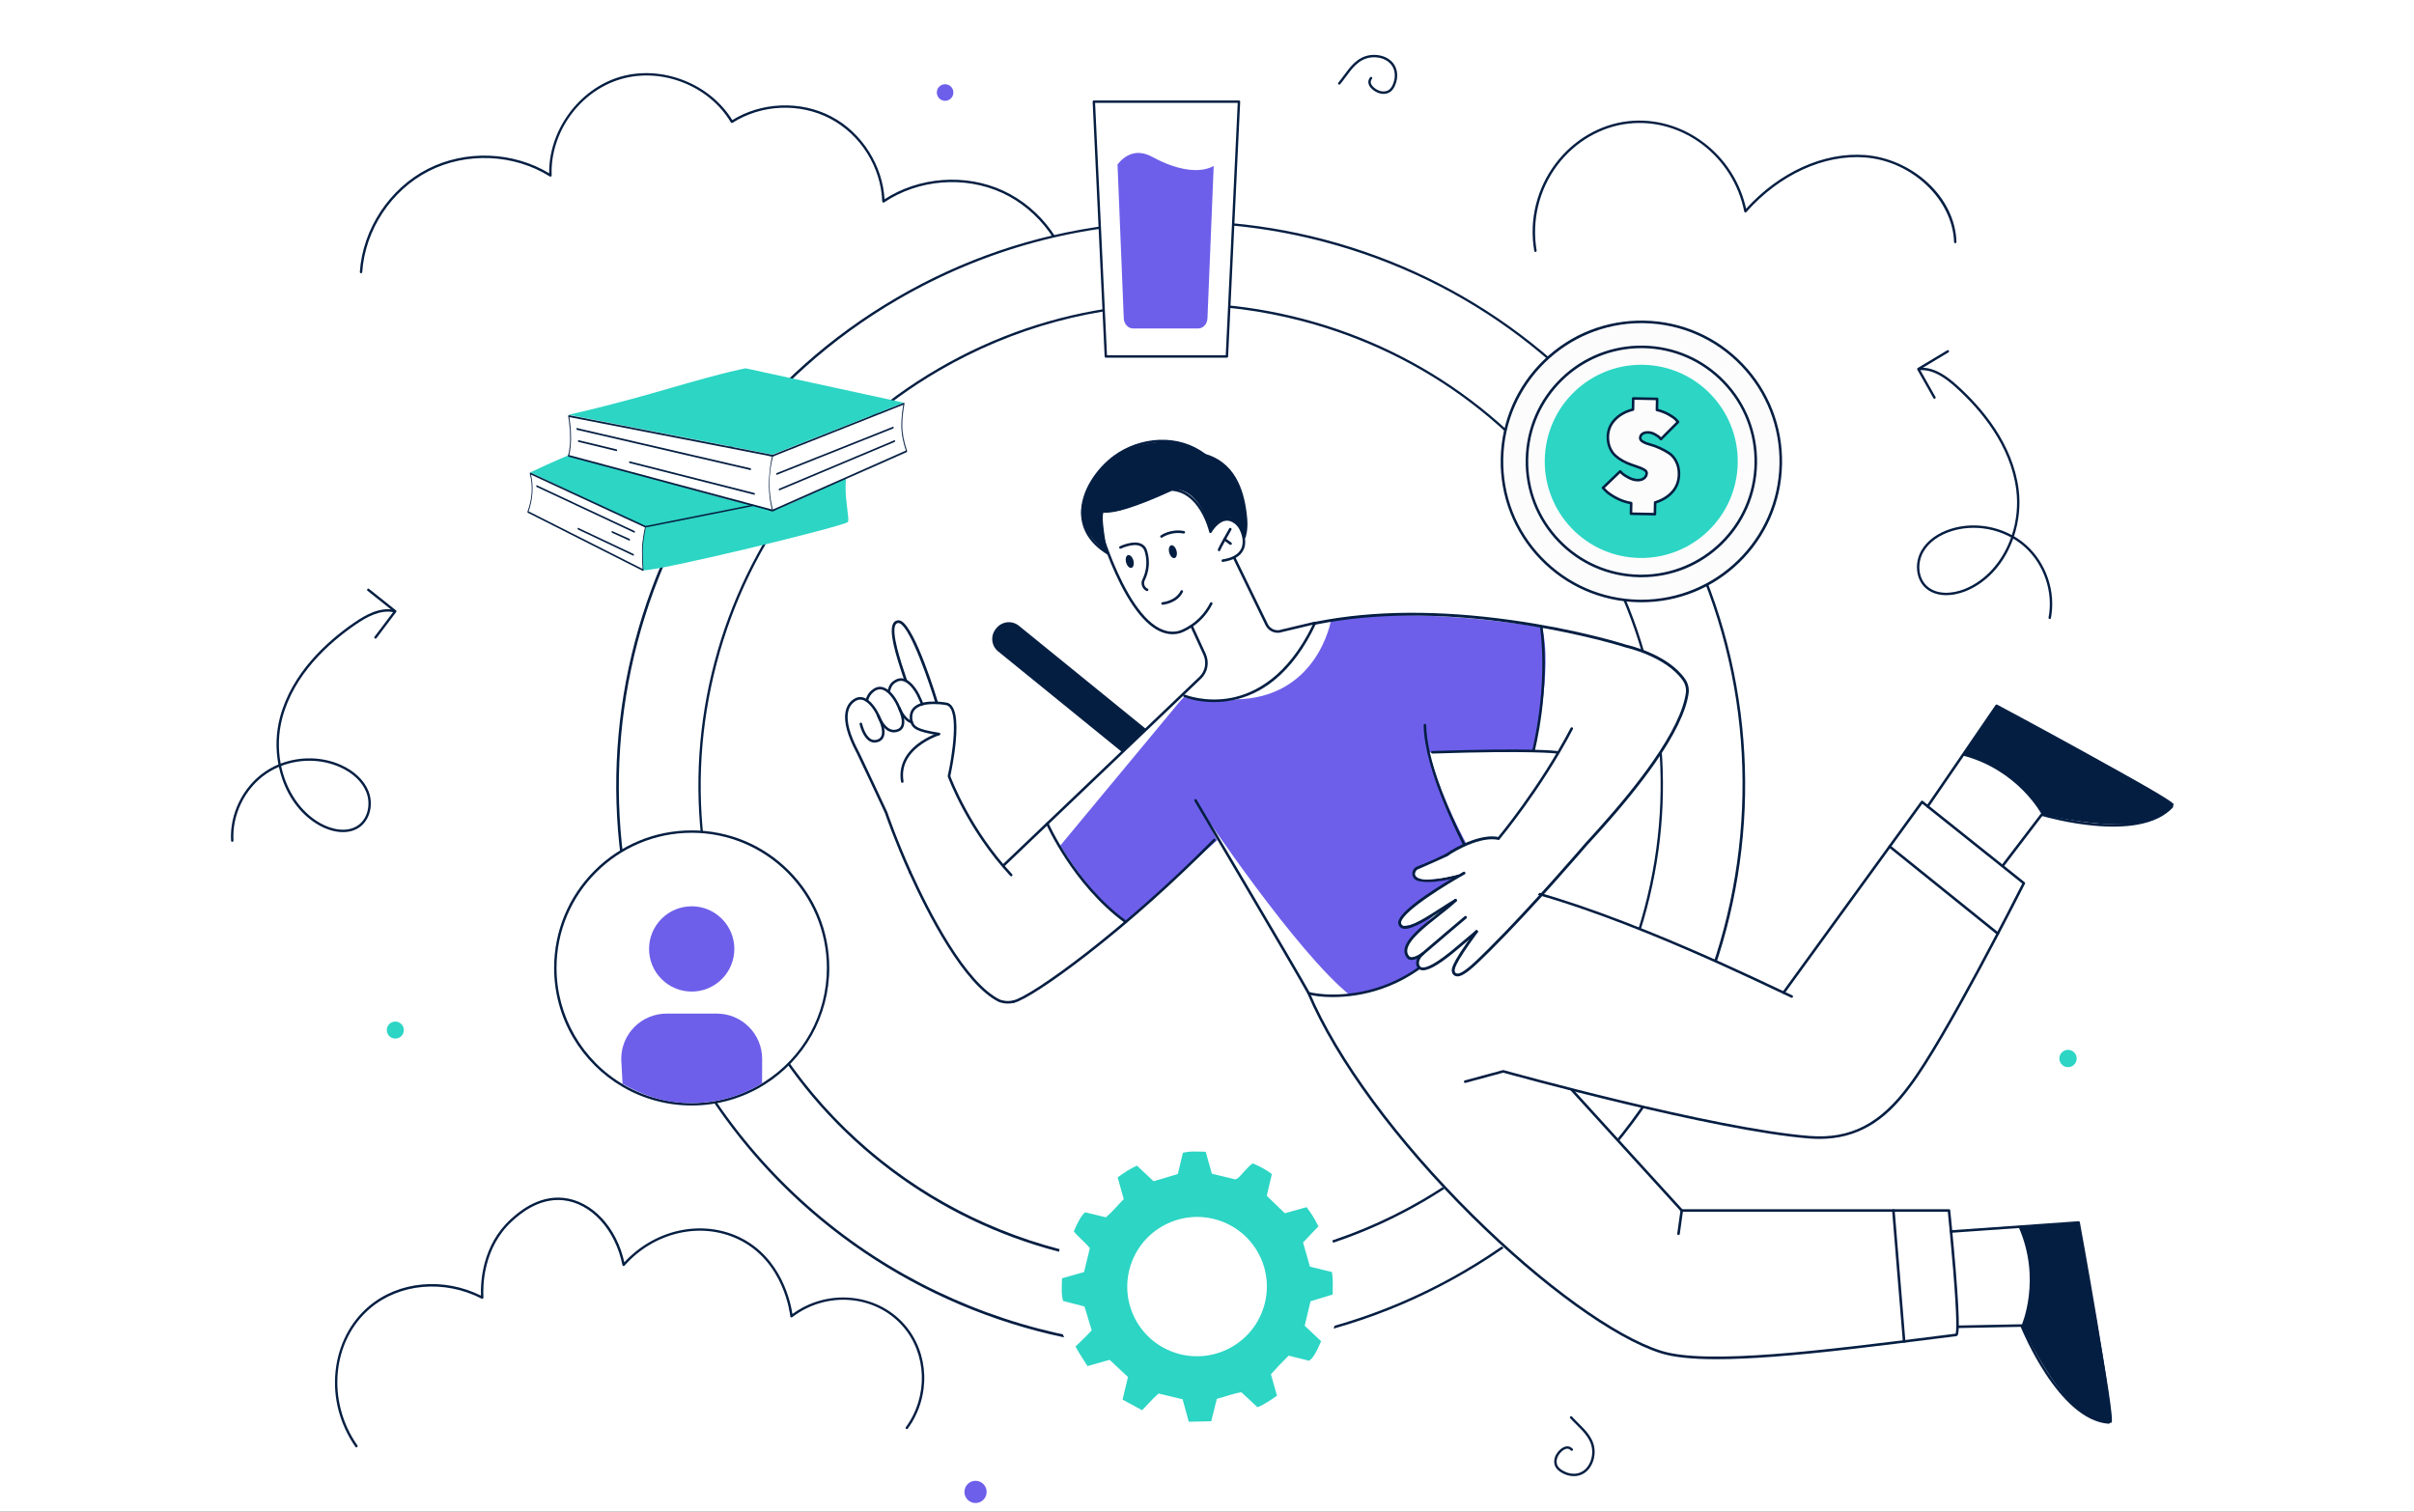 <svg width="1006" height="630" viewBox="0 0 1006 630" fill="none" xmlns="http://www.w3.org/2000/svg">
<rect x="0" y="0" width="1006" height="630" fill="#333333" stroke="none"/>
<g clip-path="url(#clip0_1702_847)">
<path d="M1006 -32.98H0V663.61H1006V-32.98Z" fill="white"/>
<path d="M377.902 595.111C387.548 581.849 386.729 563.86 376.491 552.291C365.066 539.384 344.452 537.34 329.831 548.576C329.7 547.274 327.117 525.401 308.104 516.166C292.451 508.563 272.499 512.846 259.886 527.162C256.865 511.953 246.448 500.925 234.742 499.733C224.05 498.644 215.804 506.12 213.228 508.454C200.04 520.41 200.802 537.983 200.97 540.813C185.116 532.638 166.347 534.341 153.933 544.911C138.313 558.208 135.092 583.54 148.536 602.716L377.9 595.113L377.902 595.111Z" fill="white"/>
<path d="M148.539 603.215C148.382 603.215 148.226 603.142 148.128 603.002C141.64 593.749 138.696 582.579 139.839 571.555C140.961 560.73 145.851 551.132 153.61 544.526C159.793 539.262 167.576 536.083 176.121 535.33C184.4 534.599 192.788 536.204 200.432 539.973C200.231 534.302 200.921 518.934 212.896 508.079C215.612 505.617 223.881 498.12 234.797 499.231C240.619 499.825 246.353 502.884 250.943 507.848C255.424 512.694 258.606 518.985 260.178 526.089C266.238 519.515 274.216 514.864 282.748 512.952C291.527 510.984 300.61 511.965 308.326 515.711C325.848 524.222 329.587 543.295 330.223 547.654C337.217 542.542 345.77 540.139 354.407 540.878C363.239 541.633 371.217 545.568 376.871 551.957C387.381 563.831 387.987 582.102 378.312 595.403C378.149 595.628 377.835 595.677 377.61 595.514C377.385 595.35 377.336 595.037 377.5 594.812C386.9 581.89 386.319 564.146 376.118 552.621C364.602 539.613 344.406 538.008 330.139 548.968C329.994 549.079 329.802 549.103 329.634 549.032C329.466 548.96 329.351 548.802 329.333 548.622C329.239 547.695 326.815 525.808 307.886 516.614C292.2 508.994 272.619 513.468 260.264 527.489C260.137 527.632 259.94 527.692 259.756 527.642C259.572 527.593 259.431 527.442 259.394 527.256C256.468 512.526 246.31 501.412 234.692 500.228C224.223 499.162 216.202 506.431 213.567 508.82C201.247 519.99 201.194 536.104 201.472 540.775C201.482 540.956 201.396 541.127 201.245 541.226C201.093 541.324 200.901 541.334 200.741 541.25C185.193 533.233 166.512 534.855 154.259 545.285C138.328 558.846 135.996 583.943 148.949 602.421C149.108 602.648 149.053 602.961 148.826 603.121C148.738 603.183 148.638 603.211 148.537 603.211L148.539 603.215Z" fill="#041E42"/>
<path d="M150.461 113.375C151.648 95.656 162.689 78.918 178.508 70.852C194.329 62.786 214.359 63.681 229.397 73.127C228.693 55.21 241.308 37.61 258.5 32.525C275.695 27.437 295.854 35.34 305.011 50.757C317.151 43.004 333.469 42.314 346.221 49.015C358.972 55.715 367.658 69.548 368.157 83.944C382.57 74.232 402.102 72.66 417.882 79.944C433.662 87.228 445.137 103.11 447.096 120.379L150.461 113.375Z" fill="white"/>
<path d="M447.093 120.88C446.841 120.88 446.624 120.692 446.595 120.434C444.654 103.327 433.3 87.613 417.67 80.397C402.04 73.182 382.714 74.736 368.437 84.358C368.285 84.46 368.091 84.473 367.929 84.389C367.767 84.307 367.661 84.141 367.655 83.959C367.159 69.657 358.655 56.113 345.987 49.455C333.319 42.798 317.342 43.473 305.28 51.175C305.165 51.248 305.026 51.271 304.893 51.24C304.76 51.21 304.648 51.126 304.578 51.009C295.478 35.688 275.729 27.947 258.641 33.002C241.552 38.058 229.196 55.298 229.896 73.105C229.904 73.291 229.808 73.465 229.646 73.559C229.484 73.651 229.286 73.649 229.128 73.549C214.21 64.179 194.428 63.294 178.734 71.297C163.04 79.299 152.136 95.829 150.959 113.406C150.941 113.682 150.699 113.889 150.425 113.873C150.149 113.854 149.94 113.615 149.958 113.338C151.16 95.415 162.274 78.56 178.279 70.402C194.006 62.383 213.755 63.114 228.87 72.21C228.751 63.728 231.56 55.066 236.828 47.717C242.289 40.097 249.936 34.529 258.358 32.037C266.78 29.546 276.226 30.058 284.953 33.479C293.511 36.832 300.674 42.708 305.178 50.053C311.115 46.37 318.083 44.265 325.367 43.958C332.832 43.643 340.122 45.236 346.456 48.565C352.79 51.893 358.237 56.997 362.209 63.321C366.017 69.385 368.224 76.181 368.617 83.031C383.101 73.657 402.416 72.247 418.09 79.482C434.033 86.839 445.612 102.869 447.592 120.315C447.623 120.592 447.426 120.839 447.15 120.87C447.131 120.872 447.111 120.874 447.093 120.874V120.88Z" fill="#041E42"/>
<path d="M814.821 100.865C814.236 81.922 796.108 66.525 777.208 65.114C758.308 63.704 739.951 73.883 727.377 88.062C722.67 64.379 700.784 48.544 678.606 51.009C654.117 53.732 635.353 78.092 639.875 104.509L814.821 100.865Z" fill="white"/>
<path d="M639.875 105.01C639.635 105.01 639.423 104.838 639.382 104.593C638.258 98.029 638.516 91.454 640.145 85.048C641.699 78.939 644.416 73.278 648.221 68.226C655.71 58.279 666.765 51.82 678.553 50.509C689.51 49.291 700.622 52.423 709.847 59.327C718.926 66.121 725.225 75.915 727.668 86.989C741.587 71.682 760.052 63.329 777.249 64.613C786.601 65.311 796.069 69.477 803.226 76.044C810.75 82.947 815.047 91.757 815.327 100.848C815.335 101.125 815.118 101.356 814.84 101.366C814.564 101.372 814.332 101.157 814.322 100.879C813.777 83.226 796.765 67.075 777.173 65.614C760.014 64.332 741.54 72.849 727.754 88.393C727.627 88.536 727.43 88.594 727.246 88.544C727.062 88.495 726.922 88.344 726.886 88.158C722.306 65.108 701.128 49.011 678.664 51.506C667.148 52.786 656.345 59.099 649.022 68.828C641.388 78.97 638.235 91.943 640.37 104.423C640.418 104.695 640.233 104.955 639.961 105.002C639.932 105.006 639.904 105.01 639.875 105.01Z" fill="#041E42"/>
<path d="M373.862 124.481C261.873 189.746 223.996 333.438 289.261 445.427C354.526 557.415 498.218 595.293 610.206 530.028C722.195 464.763 760.072 321.071 694.807 209.082C629.542 97.094 485.851 59.216 373.862 124.481Z" fill="white"/>
<path d="M492.227 562.488C487.019 562.488 481.813 562.316 476.621 561.97C461.625 560.971 446.642 558.521 432.086 554.684C417.532 550.848 403.286 545.594 389.747 539.072C376.078 532.486 363.005 524.545 350.896 515.474C325.698 496.596 304.817 473.115 288.83 445.682C272.843 418.25 262.706 388.506 258.703 357.278C256.779 342.269 256.314 326.981 257.324 311.842C258.323 296.846 260.773 281.862 264.61 267.307C268.446 252.753 273.699 238.507 280.224 224.966C286.81 211.297 294.751 198.226 303.822 186.114C322.699 160.917 346.181 140.036 373.613 124.049C401.046 108.062 430.79 97.927 462.018 93.922C477.026 91.998 492.313 91.533 507.454 92.542C522.45 93.541 537.433 95.992 551.989 99.828C566.543 103.665 580.789 108.918 594.329 115.442C607.999 122.028 621.072 129.969 633.181 139.041C658.379 157.918 679.26 181.4 695.247 208.832C711.233 236.265 721.369 266.009 725.374 297.237C727.298 312.245 727.763 327.534 726.753 342.673C725.754 357.669 723.304 372.652 719.467 387.208C715.631 401.761 710.378 416.008 703.853 429.548C697.267 443.217 689.326 456.289 680.255 468.4C661.378 493.597 637.896 514.479 610.464 530.466C583.031 546.452 553.287 556.588 522.059 560.592C512.195 561.857 502.211 562.492 492.227 562.492V562.488ZM491.647 92.962C450.744 92.962 410.398 103.771 374.119 124.915C262.548 189.936 224.677 333.604 289.698 445.175C333.158 519.748 411.767 561.395 492.43 561.401C532.448 561.403 572.959 551.157 609.956 529.595C721.527 464.574 759.396 320.907 694.377 209.338C662.878 155.291 612.22 116.744 551.731 100.799C531.847 95.558 511.679 92.964 491.647 92.964V92.962Z" fill="#041E42"/>
<path d="M391.107 154.077C295.463 209.817 263.115 332.535 318.854 428.179C374.592 523.82 497.312 556.17 592.953 500.431C688.595 444.691 720.945 321.973 665.208 226.332C609.468 130.688 486.75 98.34 391.107 154.077Z" fill="white"/>
<path d="M492.101 528.242C474.867 528.242 457.701 526.009 440.812 521.558C415.576 514.907 392.238 503.635 371.446 488.058C349.92 471.93 332.078 451.869 318.421 428.432C304.762 404.996 296.103 379.584 292.682 352.905C289.378 327.134 291.075 301.274 297.728 276.038C304.38 250.802 315.652 227.464 331.229 206.672C347.357 185.146 367.417 167.304 390.854 153.647C414.29 139.988 439.702 131.329 466.382 127.908C492.152 124.604 518.012 126.301 543.248 132.954C568.484 139.606 591.822 150.878 612.614 166.455C634.14 182.583 651.982 202.643 665.639 226.082C679.298 249.518 687.957 274.93 691.378 301.61C694.683 327.38 692.983 353.24 686.332 378.476C679.681 403.712 668.409 427.051 652.831 447.842C636.703 469.368 616.643 487.21 593.206 500.867C569.77 514.526 544.358 523.186 517.679 526.607C509.156 527.7 500.617 528.244 492.101 528.244V528.242ZM491.697 127.232C456.776 127.232 422.332 136.461 391.359 154.511C345.217 181.402 312.31 224.651 298.697 276.292C285.085 327.933 292.395 381.785 319.287 427.925C356.389 491.589 423.501 527.145 492.365 527.149C526.529 527.151 561.114 518.403 592.701 499.995C638.843 473.105 671.75 429.855 685.364 378.214C698.976 326.573 691.665 272.722 664.775 226.581C637.885 180.439 594.635 147.532 542.994 133.919C526.019 129.443 508.8 127.23 491.7 127.23L491.697 127.232Z" fill="#041E42"/>
<path d="M741.938 196.21C744.106 164.161 719.912 136.424 687.899 134.258C655.885 132.093 628.176 156.318 626.008 188.368C623.84 220.417 648.034 248.154 680.047 250.32C712.061 252.485 739.77 228.26 741.938 196.21Z" fill="#FCFCFC"/>
<path d="M684.041 251.005C683.654 251.005 683.267 251.001 682.878 250.995C667.219 250.692 652.616 244.302 641.76 233.004C630.903 221.705 625.091 206.849 625.398 191.173C625.703 175.498 632.089 160.879 643.375 150.008C654.663 139.137 669.503 133.321 685.163 133.622C700.822 133.925 715.424 140.314 726.281 151.613C737.137 162.911 742.947 177.768 742.642 193.444C742.337 209.119 735.952 223.738 724.666 234.609C713.658 245.209 699.27 251.007 684.043 251.007L684.041 251.005ZM684.012 134.678C652.782 134.678 627.077 159.8 626.467 191.194C626.168 206.585 631.872 221.169 642.531 232.263C653.189 243.357 667.526 249.629 682.898 249.926C683.275 249.934 683.654 249.936 684.026 249.936C715.257 249.938 740.961 224.815 741.571 193.421C741.87 178.03 736.167 163.446 725.507 152.352C714.849 141.258 700.513 134.985 685.14 134.689C684.765 134.68 684.385 134.678 684.012 134.678Z" fill="#041E42"/>
<path d="M731.625 195.548C733.409 169.244 713.555 146.476 687.281 144.694C661.006 142.912 638.26 162.791 636.476 189.095C634.692 215.399 654.546 238.167 680.82 239.949C707.095 241.731 729.841 221.852 731.625 195.548Z" fill="#FCFCFC"/>
<path d="M684.034 240.578C683.715 240.578 683.398 240.576 683.076 240.568C670.199 240.318 658.19 235.063 649.263 225.773C640.335 216.48 635.556 204.265 635.806 191.373C636.058 178.482 641.307 166.459 650.591 157.521C659.875 148.581 672.083 143.794 684.956 144.044C697.833 144.294 709.842 149.549 718.769 158.839C727.697 168.131 732.476 180.347 732.226 193.238C731.974 206.13 726.725 218.153 717.441 227.091C708.388 235.808 696.557 240.576 684.032 240.576L684.034 240.578ZM684.01 145.102C658.43 145.102 637.376 165.679 636.875 191.392C636.629 203.999 641.303 215.944 650.032 225.03C658.762 234.115 670.504 239.254 683.097 239.497C683.404 239.503 683.715 239.505 684.022 239.505C709.602 239.505 730.656 218.929 731.157 193.216C731.403 180.609 726.729 168.664 718 159.578C709.27 150.493 697.528 145.354 684.935 145.111C684.628 145.104 684.317 145.102 684.01 145.102Z" fill="#041E42"/>
<path d="M724.089 195.001C725.59 172.817 708.843 153.619 686.685 152.12C664.526 150.621 645.347 167.389 643.846 189.573C642.345 211.756 659.092 230.954 681.251 232.453C703.409 233.952 722.589 217.184 724.089 195.001Z" fill="#2CD5C4"/>
<path d="M685.331 195.861C684.725 195.48 683.945 195.12 682.995 194.776C682.045 194.432 680.982 194.062 679.805 193.66C678.628 193.259 677.463 192.741 676.307 192.102C675.152 191.466 674.108 190.735 673.176 189.908C672.245 189.081 671.485 187.977 670.898 186.595C670.31 185.213 670.032 183.662 670.067 181.94C670.12 179.199 671.119 176.824 673.062 174.816C675.005 172.807 677.494 171.436 680.528 170.703L680.618 166.066L690.592 166.258L690.502 170.844C692.318 171.282 693.966 171.921 695.442 172.758C696.916 173.596 697.921 174.318 698.453 174.926L699.303 175.866L692.16 183.029C692.025 182.816 691.804 182.562 691.503 182.266C691.202 181.971 690.586 181.559 689.659 181.031C688.729 180.505 687.781 180.231 686.817 180.212C685.783 180.192 684.979 180.405 684.409 180.851C683.84 181.297 683.548 181.87 683.533 182.573C683.521 183.152 683.916 183.674 684.715 184.137C685.513 184.601 686.52 184.99 687.734 185.302C688.948 185.615 690.258 186.094 691.669 186.735C693.077 187.377 694.386 188.096 695.589 188.892C696.793 189.689 697.79 190.86 698.576 192.403C699.362 193.947 699.737 195.728 699.698 197.749C699.643 200.629 698.711 203.067 696.908 205.063C695.106 207.057 692.721 208.509 689.753 209.418L689.659 214.292L679.685 214.1L679.771 209.674C677.478 209.278 675.355 208.544 673.402 207.469C671.447 206.394 670.067 205.436 669.258 204.594L668.02 203.331L675.185 196.459C675.424 196.709 675.756 197.036 676.18 197.439C676.601 197.843 677.447 198.381 678.716 199.057C679.983 199.73 681.21 200.08 682.395 200.103C683.578 200.125 684.51 199.853 685.187 199.288C685.867 198.721 686.213 198.025 686.229 197.2C686.24 196.69 685.941 196.244 685.333 195.863L685.331 195.861Z" fill="#FCFCFC"/>
<path d="M689.658 214.824C689.658 214.824 689.652 214.824 689.648 214.824L679.674 214.632C679.532 214.63 679.397 214.57 679.299 214.468C679.201 214.366 679.147 214.228 679.149 214.087L679.227 210.116C677.057 209.696 675.012 208.963 673.145 207.935C671.126 206.826 669.728 205.853 668.872 204.963L667.638 203.704C667.538 203.601 667.482 203.464 667.484 203.321C667.486 203.178 667.546 203.043 667.648 202.944L674.813 196.074C675.026 195.869 675.364 195.875 675.569 196.09C675.8 196.332 676.12 196.647 676.547 197.054C676.814 197.308 677.448 197.779 678.965 198.586C680.153 199.216 681.309 199.548 682.402 199.568C683.451 199.589 684.27 199.355 684.843 198.876C685.402 198.408 685.68 197.857 685.692 197.187C685.694 197.073 685.701 196.725 685.045 196.313C684.478 195.957 683.727 195.609 682.812 195.277C681.878 194.94 680.808 194.565 679.631 194.164C678.427 193.754 677.221 193.216 676.046 192.567C674.863 191.914 673.776 191.152 672.819 190.305C671.833 189.429 671.02 188.249 670.404 186.802C669.79 185.359 669.495 183.717 669.53 181.928C669.585 179.059 670.643 176.541 672.674 174.441C674.594 172.455 677.057 171.057 679.999 170.281L680.081 166.051C680.087 165.757 680.329 165.525 680.625 165.527L690.599 165.72C690.741 165.722 690.876 165.781 690.974 165.884C691.072 165.986 691.126 166.123 691.124 166.264L691.042 170.424C692.735 170.869 694.301 171.495 695.701 172.287C697.243 173.163 698.274 173.909 698.852 174.566L699.697 175.499C699.888 175.71 699.88 176.034 699.679 176.236L692.536 183.4C692.422 183.514 692.262 183.571 692.1 183.553C691.938 183.535 691.795 183.445 691.707 183.309C691.597 183.135 691.402 182.91 691.126 182.64C690.943 182.462 690.493 182.116 689.392 181.489C688.546 181.01 687.676 180.757 686.804 180.74C685.903 180.722 685.205 180.9 684.736 181.266C684.296 181.61 684.077 182.04 684.065 182.579C684.059 182.947 684.366 183.314 684.98 183.67C685.733 184.108 686.704 184.48 687.864 184.779C689.103 185.099 690.456 185.592 691.887 186.245C693.312 186.894 694.655 187.633 695.881 188.444C697.159 189.289 698.225 190.54 699.048 192.16C699.871 193.775 700.268 195.658 700.228 197.759C700.168 200.758 699.183 203.335 697.3 205.421C695.517 207.395 693.154 208.871 690.276 209.813L690.188 214.304C690.182 214.595 689.944 214.828 689.654 214.828L689.658 214.824ZM680.228 213.573L689.134 213.745L689.218 209.405C689.222 209.174 689.375 208.973 689.594 208.904C692.454 208.027 694.78 206.613 696.508 204.701C698.213 202.813 699.106 200.469 699.159 197.736C699.196 195.814 698.84 194.1 698.096 192.643C697.357 191.189 696.414 190.078 695.292 189.334C694.115 188.556 692.819 187.844 691.445 187.218C690.069 186.591 688.775 186.118 687.598 185.815C686.343 185.492 685.283 185.08 684.446 184.595C683.471 184.03 682.984 183.344 682.998 182.558C683.015 181.69 683.379 180.972 684.079 180.425C684.747 179.903 685.67 179.651 686.826 179.674C687.879 179.694 688.919 179.993 689.922 180.562C690.9 181.119 691.539 181.551 691.877 181.88C692 182.001 692.108 182.114 692.207 182.222L698.565 175.845L698.055 175.282C697.56 174.717 696.592 174.025 695.175 173.221C693.746 172.412 692.131 171.786 690.374 171.362C690.131 171.303 689.961 171.083 689.965 170.832L690.045 166.782L681.139 166.61L681.06 170.713C681.055 170.957 680.888 171.165 680.65 171.223C677.731 171.927 675.307 173.262 673.442 175.188C671.603 177.088 670.647 179.362 670.596 181.952C670.563 183.59 670.83 185.082 671.384 186.388C671.937 187.69 672.658 188.741 673.526 189.51C674.422 190.307 675.444 191.021 676.56 191.637C677.68 192.256 678.828 192.768 679.972 193.159C681.156 193.562 682.233 193.939 683.172 194.278C684.157 194.635 684.978 195.017 685.61 195.415C686.384 195.902 686.771 196.506 686.757 197.214C686.738 198.197 686.323 199.034 685.522 199.701C684.744 200.35 683.688 200.664 682.376 200.641C681.113 200.617 679.794 200.244 678.458 199.534C677.135 198.829 676.267 198.272 675.804 197.83C675.561 197.597 675.35 197.392 675.17 197.212L668.776 203.346L669.636 204.224C670.408 205.028 671.759 205.962 673.657 207.004C675.55 208.046 677.637 208.767 679.86 209.151C680.12 209.196 680.308 209.424 680.304 209.688L680.228 213.58V213.573Z" fill="#041E42"/>
<path d="M220.996 196.899C220.996 196.899 233.099 191.06 240.391 188.411C247.686 185.764 321.017 190.431 325.001 191.256C328.982 192.079 352.626 199.185 352.626 199.185C352.626 199.185 351.995 203.057 352.802 209.575C353.606 216.093 353.596 216.435 353.43 217.481C353.191 218.996 272.842 238.484 267.853 237.667C262.864 236.85 221 196.899 221 196.899H220.996Z" fill="#2CD5C4"/>
<path d="M268.993 220.136C269.026 220.003 269.057 219.621 268.887 219.539C263.476 216.98 258.065 214.423 252.652 211.864C244.066 207.804 235.48 203.746 226.894 199.687C224.927 198.757 222.959 197.828 220.994 196.896C220.789 196.8 220.703 197.347 220.816 197.584C222.173 202.553 221.676 208.293 219.854 213.045C219.794 213.203 219.735 213.624 219.934 213.725C225.324 216.464 230.714 219.205 236.105 221.944C244.697 226.311 253.289 230.68 261.881 235.046C263.855 236.049 265.826 237.053 267.8 238.054C268.021 238.166 268.027 237.65 268.019 237.554C267.822 234.885 267.714 232.199 267.736 229.523C267.765 226.362 268.248 223.205 268.991 220.132L268.993 220.136Z" fill="white"/>
<path d="M220.809 197.476C222.201 202.484 221.703 208.275 219.869 213.074C219.814 213.215 219.76 213.598 219.941 213.69C225.341 216.419 230.744 219.148 236.144 221.877C244.761 226.231 253.378 230.584 261.994 234.938C263.982 235.941 265.968 236.946 267.956 237.95C268.157 238.05 268.163 237.583 268.155 237.497C267.958 234.866 267.847 232.219 267.866 229.583C267.89 226.258 268.46 222.974 269.145 219.727C269.17 219.607 269.207 219.259 269.049 219.187C263.624 216.675 258.197 214.163 252.772 211.649C244.161 207.661 235.549 203.675 226.938 199.687C224.956 198.77 222.975 197.853 220.993 196.936C220.77 196.833 220.704 197.552 220.907 197.646C226.332 200.158 231.759 202.67 237.184 205.184C245.795 209.172 254.408 213.158 263.018 217.146C265 218.063 266.982 218.98 268.963 219.897L268.867 219.357C268.175 222.641 267.587 225.967 267.547 229.329C267.514 232.117 267.635 234.916 267.843 237.696C267.909 237.544 267.976 237.393 268.042 237.243C262.641 234.514 257.239 231.785 251.838 229.056C243.222 224.702 234.605 220.35 225.99 215.995C224.002 214.992 222.017 213.987 220.029 212.984C220.053 213.189 220.076 213.395 220.1 213.6C222.043 208.521 222.563 202.404 221.091 197.108C220.964 196.647 220.745 197.245 220.811 197.48L220.809 197.476Z" fill="#041E42"/>
<path d="M264.041 230.9C257.295 227.711 250.55 224.521 243.804 221.334C242.844 220.879 241.882 220.425 240.922 219.97C240.701 219.866 240.633 220.584 240.836 220.681C247.581 223.87 254.327 227.06 261.073 230.247C262.033 230.702 262.995 231.156 263.955 231.611C264.176 231.715 264.244 230.997 264.041 230.9Z" fill="#041E42"/>
<path d="M223.602 202.934C228.208 205.091 232.814 207.249 237.42 209.407C244.723 212.828 252.027 216.251 259.329 219.672C261.008 220.458 262.689 221.246 264.368 222.032C264.589 222.136 264.656 221.416 264.454 221.322C259.847 219.164 255.241 217.006 250.635 214.848C243.333 211.427 236.028 208.005 228.726 204.584C227.047 203.798 225.366 203.009 223.688 202.223C223.466 202.119 223.399 202.839 223.602 202.934Z" fill="#041E42"/>
<path d="M255.013 222.032C257.449 223.132 259.885 224.229 262.321 225.328C262.547 225.431 262.61 224.71 262.407 224.618C259.971 223.519 257.535 222.421 255.099 221.322C254.874 221.22 254.81 221.94 255.013 222.032Z" fill="#041E42"/>
<path d="M377.943 187.836C376.76 184.341 375.908 180.562 375.965 176.863C376.008 174.07 376.342 171.251 376.838 168.5C376.936 168.258 376.86 167.745 376.647 167.829C373.974 168.889 371.3 169.951 368.626 171.012C362.657 173.383 356.685 175.753 350.715 178.122C344.545 180.57 338.377 183.021 332.206 185.469C329.981 186.354 327.756 187.236 325.53 188.12C324.413 188.565 323.289 189.115 322.138 189.468C321.86 189.554 321.573 189.455 321.145 189.371C319.905 189.13 318.664 188.888 317.423 188.647C312.662 187.721 307.902 186.794 303.14 185.869C296.591 184.595 290.042 183.32 283.493 182.046C276.684 180.722 269.877 179.397 263.068 178.073C257.44 176.977 251.81 175.882 246.182 174.789C243.269 174.222 240.356 173.655 237.443 173.09C237.308 173.063 237.175 173.037 237.04 173.012C236.857 172.977 236.855 173.456 236.868 173.526C237.5 177.614 237.887 181.811 237.465 185.942C237.343 187.15 237.338 188.683 236.896 189.773C236.827 189.947 236.855 190.178 237.097 190.241C239.167 190.796 241.069 191.298 243.138 191.853C248.322 193.243 253.458 194.557 258.642 195.947C265.402 197.759 272.151 199.638 278.911 201.45C285.708 203.272 292.494 205.258 299.291 207.08C304.589 208.5 309.857 209.626 315.153 211.047C316.768 211.479 318.304 211.756 319.919 212.187C320.461 212.333 321.362 212.619 321.933 212.591C322.49 212.562 323.178 212.409 323.678 212.187C325.508 211.377 327.453 210.744 329.283 209.934C335.177 207.323 341.005 204.529 346.899 201.919C353.246 199.108 359.659 196.481 366.006 193.67C369.769 192.004 373.531 190.338 377.294 188.671C377.476 188.591 377.656 188.509 377.839 188.43C378.002 188.356 377.988 187.957 377.945 187.832L377.943 187.836Z" fill="white"/>
<path d="M321.841 212.638C321.356 212.638 320.681 212.45 320.179 212.309C320.079 212.28 319.987 212.256 319.901 212.231C319.094 212.014 318.294 211.834 317.52 211.66C316.746 211.486 315.943 211.306 315.135 211.089C312.486 210.378 309.802 209.731 307.204 209.105C304.606 208.478 301.922 207.832 299.271 207.121C295.873 206.21 292.419 205.242 289.082 204.306C285.743 203.371 282.289 202.402 278.891 201.491C275.511 200.584 272.078 199.647 268.757 198.74C265.437 197.833 262.001 196.893 258.624 195.988C256.032 195.294 253.409 194.607 250.873 193.941C248.334 193.276 245.712 192.588 243.118 191.894C242.084 191.616 241.091 191.354 240.098 191.089C239.105 190.825 238.113 190.561 237.079 190.285C236.972 190.256 236.894 190.195 236.849 190.109C236.8 190.011 236.8 189.88 236.849 189.761C237.187 188.934 237.269 187.82 237.343 186.837C237.365 186.524 237.388 186.227 237.416 185.943C237.781 182.387 237.597 178.56 236.819 173.537C236.813 173.5 236.798 173.129 236.923 173.011C236.956 172.98 236.997 172.968 237.04 172.976L263.068 178.038L321.145 189.335C321.231 189.351 321.311 189.368 321.387 189.384C321.688 189.45 321.907 189.497 322.12 189.431C322.888 189.196 323.653 188.868 324.392 188.551C324.759 188.393 325.137 188.232 325.51 188.084L376.627 167.79C376.688 167.766 376.75 167.778 376.797 167.827C376.926 167.958 376.946 168.324 376.868 168.515C376.326 171.539 376.041 174.272 376 176.863C375.949 180.114 376.615 183.801 377.976 187.822C378.019 187.949 378.044 188.383 377.847 188.469L366.014 193.71C362.841 195.116 359.596 196.498 356.46 197.835C353.323 199.172 350.081 200.554 346.907 201.958C343.962 203.264 340.981 204.636 338.1 205.964C335.218 207.293 332.239 208.667 329.291 209.973C328.376 210.378 327.416 210.745 326.487 211.101C325.559 211.455 324.599 211.822 323.686 212.227C323.197 212.444 322.507 212.604 321.927 212.632C321.899 212.632 321.87 212.634 321.841 212.634V212.638ZM237.015 173.056C237.003 173.056 236.993 173.06 236.982 173.07C236.901 173.148 236.892 173.457 236.903 173.524C237.681 178.556 237.865 182.389 237.5 185.951C237.472 186.233 237.449 186.53 237.427 186.844C237.353 187.832 237.271 188.954 236.927 189.792C236.886 189.89 236.886 189.994 236.925 190.072C236.958 190.137 237.017 190.183 237.101 190.205C238.135 190.481 239.128 190.746 240.121 191.01C241.114 191.274 242.107 191.538 243.14 191.814C245.732 192.508 248.357 193.196 250.893 193.861C253.43 194.527 256.052 195.213 258.644 195.909C262.024 196.815 265.457 197.753 268.778 198.66C272.098 199.567 275.533 200.507 278.911 201.411C282.31 202.322 285.763 203.291 289.102 204.226C292.441 205.162 295.893 206.13 299.291 207.041C301.94 207.752 304.624 208.399 307.222 209.025C309.82 209.652 312.506 210.298 315.155 211.009C315.962 211.226 316.762 211.406 317.536 211.578C318.31 211.752 319.112 211.932 319.921 212.149C320.007 212.172 320.101 212.198 320.2 212.227C320.726 212.374 321.446 212.577 321.921 212.55C322.492 212.52 323.172 212.364 323.651 212.151C324.566 211.746 325.526 211.379 326.456 211.023C327.383 210.669 328.343 210.303 329.256 209.897C332.204 208.591 335.183 207.217 338.066 205.889C340.946 204.56 343.927 203.186 346.873 201.88C350.046 200.476 353.289 199.092 356.425 197.755C359.561 196.418 362.806 195.036 365.979 193.63L377.812 188.389C377.943 188.332 377.939 187.967 377.896 187.843C376.533 183.814 375.865 180.118 375.916 176.857C375.957 174.261 376.242 171.524 376.789 168.488C376.862 168.304 376.834 167.978 376.735 167.88C376.711 167.856 376.684 167.849 376.653 167.862L325.537 188.156C325.166 188.303 324.787 188.465 324.421 188.62C323.678 188.938 322.91 189.267 322.14 189.503C321.907 189.574 321.667 189.523 321.366 189.458C321.291 189.441 321.213 189.425 321.127 189.409L237.021 173.049C237.021 173.049 237.013 173.049 237.011 173.049L237.015 173.056Z" fill="#041E42"/>
<path d="M376.534 168.123C375.986 171.127 375.625 174.214 375.617 177.27C375.607 180.957 376.467 184.745 377.646 188.229C377.679 188.049 377.712 187.869 377.742 187.689C375.089 188.864 372.434 190.039 369.781 191.216C363.786 193.871 357.792 196.524 351.798 199.18C345.531 201.956 339.263 204.732 332.996 207.506C329.428 209.086 325.852 210.656 322.287 212.249C321.87 212.435 321.845 212.359 321.331 212.22C320.156 211.905 318.981 211.59 317.806 211.274C313.112 210.015 308.417 208.758 303.723 207.499C297.133 205.733 290.545 203.968 283.955 202.201C277.064 200.355 270.174 198.506 263.283 196.659C257.587 195.132 251.892 193.607 246.197 192.08C243.218 191.281 240.239 190.483 237.26 189.685C237.125 189.648 236.992 189.613 236.857 189.576C236.896 189.785 236.933 189.996 236.972 190.205C237.486 188.945 237.652 187.49 237.789 186.151C238.225 181.883 237.844 177.547 237.191 173.323C237.14 173.479 237.086 173.634 237.035 173.79C239.083 174.189 241.132 174.586 243.179 174.986C248.285 175.978 253.388 176.971 258.494 177.964L278.602 181.876C285.339 183.187 292.077 184.497 298.816 185.809C304.127 186.843 309.435 187.875 314.745 188.909C316.41 189.232 318.074 189.556 319.739 189.879C320.392 190.006 321.247 190.338 321.919 190.303C322.406 190.278 322.985 189.916 323.436 189.738C325.178 189.046 326.92 188.354 328.662 187.662C334.429 185.373 340.196 183.082 345.963 180.793C352.259 178.294 358.556 175.794 364.851 173.295C368.628 171.794 372.407 170.295 376.184 168.795C376.367 168.721 376.551 168.649 376.733 168.576C376.934 168.496 376.884 167.771 376.647 167.865C373.986 168.922 371.322 169.98 368.661 171.036C362.71 173.399 356.758 175.761 350.809 178.124C344.624 180.581 338.438 183.035 332.251 185.492C330.024 186.376 327.798 187.261 325.571 188.143C324.451 188.587 323.311 189.169 322.15 189.5C321.847 189.588 321.581 189.498 321.143 189.412L317.388 188.681C312.633 187.756 307.877 186.831 303.119 185.905C296.583 184.634 290.048 183.363 283.511 182.091C276.688 180.765 269.864 179.436 263.043 178.11C257.426 177.016 251.808 175.925 246.19 174.832C243.273 174.265 240.362 173.634 237.432 173.129C237.299 173.106 237.166 173.078 237.033 173.051C236.869 173.018 236.867 173.454 236.878 173.518C237.508 177.612 237.897 181.815 237.475 185.955C237.351 187.177 237.207 188.542 236.743 189.682C236.679 189.84 236.636 190.252 236.857 190.311C238.935 190.868 241.011 191.425 243.089 191.982C248.289 193.376 253.491 194.77 258.691 196.164C265.434 197.972 272.178 199.779 278.921 201.587C285.73 203.413 292.539 205.237 299.348 207.063C304.647 208.484 309.945 209.903 315.243 211.324L320.04 212.609C320.574 212.753 321.401 213.16 321.962 213.125C322.527 213.09 323.295 212.55 323.802 212.325C325.618 211.52 327.434 210.718 329.248 209.913C335.144 207.301 341.042 204.691 346.938 202.078C353.288 199.265 359.641 196.453 365.991 193.64C369.756 191.973 373.521 190.305 377.286 188.638C377.466 188.559 377.648 188.479 377.828 188.399C377.978 188.333 377.963 187.971 377.924 187.858C376.753 184.399 375.9 180.65 375.943 176.99C375.975 174.095 376.328 171.172 376.846 168.324C376.905 167.996 376.622 167.638 376.532 168.127L376.534 168.123Z" fill="#041E42"/>
<path d="M372.815 183.451C367.388 185.732 361.961 188.014 356.534 190.295C347.888 193.929 339.245 197.562 330.6 201.198C328.622 202.029 326.644 202.861 324.667 203.692C324.466 203.776 324.519 204.5 324.753 204.402C330.18 202.122 335.607 199.839 341.034 197.558C349.68 193.925 358.323 190.291 366.968 186.655C368.946 185.824 370.924 184.993 372.901 184.161C373.102 184.077 373.049 183.353 372.815 183.451Z" fill="#041E42"/>
<path d="M323.723 197.894C329.203 195.712 334.684 193.527 340.164 191.345C348.887 187.871 357.608 184.397 366.332 180.923C368.317 180.132 370.301 179.342 372.287 178.55C372.487 178.47 372.438 177.745 372.201 177.839C366.72 180.022 361.24 182.206 355.76 184.389C347.037 187.863 338.315 191.337 329.592 194.811C327.606 195.601 325.623 196.391 323.637 197.184C323.436 197.263 323.485 197.988 323.723 197.894Z" fill="#041E42"/>
<path d="M314.424 205.479C308.541 203.985 302.655 202.488 296.771 200.994C287.436 198.621 278.099 196.248 268.763 193.878C266.62 193.333 264.477 192.788 262.333 192.244C262.151 192.197 262.088 192.919 262.333 192.981C268.217 194.475 274.103 195.972 279.986 197.466C289.322 199.839 298.659 202.212 307.994 204.585C310.138 205.129 312.281 205.674 314.424 206.218C314.609 206.265 314.67 205.543 314.424 205.481V205.479Z" fill="#041E42"/>
<path d="M241.042 184.176C246.358 185.459 251.675 186.743 256.991 188.026C257.178 188.071 257.237 187.349 256.991 187.289C251.675 186.006 246.358 184.722 241.042 183.439C240.855 183.394 240.796 184.116 241.042 184.176Z" fill="#041E42"/>
<path d="M312.814 195.179C310.409 194.622 308.003 194.064 305.598 193.507C299.855 192.176 294.111 190.845 288.368 189.515C281.385 187.897 274.404 186.278 267.421 184.661C261.384 183.262 255.345 181.862 249.308 180.464C247.326 180.005 245.342 179.545 243.361 179.086C242.74 178.943 242.122 178.8 241.502 178.656C241.244 178.597 240.775 178.384 240.511 178.427C240.478 178.433 240.423 178.407 240.39 178.398C240.202 178.355 240.144 179.078 240.39 179.135C242.795 179.692 245.201 180.251 247.606 180.808C253.349 182.139 259.093 183.469 264.836 184.8C271.819 186.417 278.8 188.037 285.783 189.654C291.82 191.052 297.859 192.452 303.897 193.851C305.878 194.309 307.862 194.77 309.844 195.228C310.464 195.372 311.082 195.515 311.703 195.658C311.961 195.718 312.429 195.931 312.693 195.888C312.726 195.882 312.781 195.908 312.814 195.916C313.003 195.959 313.06 195.237 312.814 195.179Z" fill="#041E42"/>
<path d="M322.009 212.167C320.187 205.217 320.289 197.327 322.08 190.35C322.142 190.114 321.919 189.517 321.8 189.977C321.177 192.403 320.85 194.932 320.639 197.421C320.211 202.475 320.436 207.614 321.728 212.538C321.849 212.998 322.07 212.4 322.009 212.165V212.167Z" fill="#041E42"/>
<path d="M236.91 172.857C236.91 172.857 253.746 169.227 278.958 161.859C304.005 154.54 310.769 153.508 310.769 153.508L376.643 167.831L321.904 189.439L236.91 172.857Z" fill="#2CD5C4"/>
<path d="M345.087 403.41C345.087 423.663 334.489 441.439 318.539 451.501C309.775 457.036 299.385 460.232 288.256 460.232C277.889 460.232 268.173 457.46 259.808 452.606C242.841 442.784 231.426 424.422 231.426 403.41C231.426 372.022 256.869 346.579 288.256 346.579C319.644 346.579 345.087 372.022 345.087 403.41Z" fill="white"/>
<path d="M288.256 460.735C278.153 460.735 268.228 458.074 259.556 453.042C251.009 448.094 243.838 440.978 238.82 432.461C233.653 423.691 230.922 413.645 230.922 403.411C230.922 388.096 236.885 373.698 247.713 362.87C258.541 352.043 272.939 346.079 288.254 346.079C303.569 346.079 317.967 352.043 328.795 362.87C339.623 373.698 345.586 388.096 345.586 403.411C345.586 413.269 343.042 422.989 338.229 431.526C333.563 439.8 326.846 446.855 318.803 451.928C309.678 457.691 299.115 460.737 288.252 460.737L288.256 460.735ZM288.256 347.08C257.196 347.08 231.927 372.349 231.927 403.409C231.927 423.441 242.708 442.126 260.06 452.172C268.58 457.118 278.329 459.73 288.256 459.73C298.928 459.73 309.306 456.737 318.27 451.074C334.748 440.679 344.585 422.86 344.585 403.407C344.585 372.347 319.316 347.078 288.256 347.078V347.08Z" fill="#041E42"/>
<path d="M291.499 452.201C319.177 452.201 341.614 429.763 341.614 402.085C341.614 374.407 319.177 351.969 291.499 351.969C263.82 351.969 241.383 374.407 241.383 402.085C241.383 429.763 263.82 452.201 291.499 452.201Z" fill="white"/>
<path d="M300.82 408.053C307.76 401.114 307.76 389.863 300.82 382.923C293.881 375.984 282.63 375.984 275.69 382.923C268.751 389.863 268.751 401.114 275.69 408.053C282.63 414.993 293.881 414.993 300.82 408.053Z" fill="#6D5FEA"/>
<path d="M317.619 441.334L317.586 451.437C308.822 456.973 298.666 459.743 287.537 459.743C277.17 459.743 267.806 456.535 259.443 451.681L258.891 441.332C258.891 430.901 267.35 422.442 277.78 422.442H298.729C309.16 422.442 317.619 430.901 317.619 441.332V441.334Z" fill="#6D5FEA"/>
<path d="M511.295 148.562L460.845 148.56L455.84 42.369H516.327L511.295 148.562Z" fill="white"/>
<path d="M511.295 149.064H460.845C460.577 149.064 460.356 148.853 460.344 148.585L455.34 42.394C455.334 42.257 455.383 42.124 455.478 42.023C455.572 41.923 455.703 41.868 455.84 41.868H516.327C516.464 41.868 516.595 41.923 516.689 42.023C516.783 42.124 516.835 42.257 516.826 42.394L511.794 148.587C511.782 148.855 511.561 149.066 511.293 149.066L511.295 149.064ZM461.322 148.059H510.816L515.801 42.871H456.366L461.322 148.059Z" fill="#041E42"/>
<path d="M505.787 69.169L503.191 132.686C503.095 135.044 501.375 136.899 499.285 136.899H472.223C470.133 136.899 468.413 135.042 468.317 132.684L466.043 76.697L465.711 68.528C468.87 64.592 473.627 61.791 480.289 65.431C482.918 66.868 485.559 68.058 488.132 68.954C494.91 71.323 501.246 71.667 505.787 69.167V69.169Z" fill="#6D5FEA"/>
<path opacity="0.33" d="M447.386 123.349C447.089 124.215 446.934 125.202 446.856 126.108C446.729 127.572 445.284 128.541 443.879 128.109L443.802 128.084C442.766 127.765 442.092 126.768 442.184 125.689C442.301 124.325 442.635 122.999 442.997 121.897C443.472 120.448 445.19 119.842 446.463 120.685L446.506 120.714C447.37 121.287 447.722 122.37 447.386 123.349Z" fill="white"/>
<path d="M498.978 595.628C531.81 595.628 558.425 569.013 558.425 536.181C558.425 503.35 531.81 476.734 498.978 476.734C466.147 476.734 439.531 503.35 439.531 536.181C439.531 569.013 466.147 595.628 498.978 595.628Z" fill="white"/>
<path d="M485.334 510.534C499.56 503.059 517.146 508.499 524.614 522.684C532.082 536.869 526.606 554.428 512.38 561.902C498.154 569.377 480.568 563.937 473.1 549.752C465.632 535.567 471.108 518.008 485.334 510.534ZM454.947 554.422C454.255 555.167 453.521 556.006 452.732 556.795C451.238 558.287 449.711 559.749 448.198 561.223C449.264 563.247 452.892 568.908 453.203 569.342C456.409 568.435 459.398 567.589 462.42 566.736C464.971 569.129 467.521 571.52 470.07 573.911C469.317 577.052 468.588 580.1 467.814 583.322C470.582 584.823 473.262 586.274 475.948 587.73C477.737 585.957 479.334 584.125 481.011 582.454C481.592 581.875 482.184 581.314 482.796 580.784C484.208 581.119 485.576 581.445 486.943 581.771C488.913 582.239 490.866 582.704 492.837 583.173C493.689 586.28 494.52 589.321 495.4 592.537C498.5 592.471 501.61 592.408 504.756 592.34C505.561 589.142 506.324 586.106 507.102 583.005C510.63 582.11 513.94 580.724 517.346 580.258C519.693 582.44 521.865 584.463 524.047 586.493C527.038 585.294 529.523 583.5 532.164 581.697C531.356 578.835 530.549 575.979 529.642 572.769C531.929 570.163 534.459 567.516 537.012 564.998C540.027 565.745 542.824 566.439 545.549 567.114C547.035 566.195 548.513 563.79 550.558 558.977C548.333 556.876 546.038 554.712 543.712 552.518C544.515 549.154 545.305 545.842 546.14 542.331C549.158 541.412 552.182 540.493 555.373 539.522C555.435 536.41 555.545 533.313 555.085 530.162C551.928 529.384 548.886 528.635 545.897 527.9C544.918 524.457 543.979 521.157 543.033 517.83C545.205 515.547 547.338 513.308 549.412 511.129C548.048 508.145 546.386 505.592 544.492 503.108C541.432 503.972 538.449 504.816 535.46 505.659C532.852 503.147 530.34 500.73 527.898 498.377C528.641 495.216 529.327 492.297 530.029 489.314C527.529 487.394 524.884 486.041 522.082 484.864C521.605 485.22 521.13 485.488 520.767 485.863C519.431 487.242 518.096 488.624 516.835 490.072C516.243 490.751 515.629 491.306 514.818 491.533C513.113 491.122 511.428 490.715 509.755 490.311C508.167 489.928 506.59 489.548 505.028 489.171C504.169 486.115 503.329 483.128 502.457 480.03C499.294 479.983 496.123 479.649 492.96 480.446C492.239 483.459 491.556 486.315 490.843 489.296C487.529 490.291 484.231 491.28 480.765 492.32C480.617 492.182 480.468 492.043 480.321 491.906C478.142 489.873 475.944 487.822 473.769 485.795C470.783 487.189 468.193 488.895 465.773 490.721C466.651 493.863 467.466 496.785 468.299 499.761C465.781 502.304 463.599 505.055 460.85 507.34C457.904 506.63 455.04 505.938 452.214 505.258C450.898 506.245 449.056 509.354 447.483 513.248C447.866 513.672 448.282 514.176 448.742 514.634C450.147 516.034 451.58 517.408 452.98 518.811C453.435 519.267 453.828 519.787 454.18 520.197C453.33 523.701 452.528 527.003 451.764 530.148C448.534 531.069 445.561 531.917 442.578 532.768C442.517 535.964 442.187 539.078 443.006 542.2C446.015 542.976 448.937 543.729 451.954 544.507C452.945 547.791 453.918 551.017 454.945 554.422H454.947Z" fill="#2CD5C4"/>
<path d="M508.22 339.791C516.771 331.239 516.771 317.375 508.22 308.824C499.669 300.272 485.804 300.272 477.253 308.824C468.702 317.375 468.702 331.239 477.253 339.791C485.804 348.342 499.669 348.342 508.22 339.791Z" fill="#041E42"/>
<path d="M605.802 423.941L605.511 424.277C603.112 427.061 598.911 427.372 596.127 424.973L488.259 332.009C485.475 329.61 485.164 325.409 487.563 322.624L487.854 322.289C490.253 319.504 494.454 319.193 497.238 321.593L605.106 414.557C607.89 416.956 608.201 421.157 605.802 423.941Z" fill="#041E42"/>
<path d="M488.825 321.543L488.544 321.887C486.227 324.739 482.036 325.173 479.184 322.856L415.954 271.479C413.103 269.161 412.669 264.971 414.986 262.119L415.266 261.775C417.584 258.923 421.774 258.489 424.626 260.807L487.856 312.184C490.708 314.501 491.142 318.692 488.825 321.543Z" fill="#041E42"/>
<path d="M313.813 210.289L268.945 219.238L269.065 219.841L313.933 210.891L313.813 210.289Z" fill="#041E42"/>
<path d="M878.684 593.09C869.984 592.414 861.195 585.378 852.566 572.176C847.18 563.936 843.521 555.659 842.529 553.319L842.267 552.7L816.013 553.212L815.958 554.129C815.843 556.062 815.606 556.314 815.477 556.451C815.391 556.543 815.29 556.592 815.182 556.6H815.151C815.151 556.6 810.461 557.194 808.131 557.487C772.618 561.97 739.075 566.206 715.47 566.206C705.075 566.206 697.439 565.393 692.124 563.721C672.892 557.669 642.778 535.936 613.531 506.998C581.947 475.75 557.016 441.879 545.132 414.071L545.101 414.002L545.06 413.936L545.034 413.865L544.987 413.779C541.105 406.72 520.052 371.01 507.848 350.354L507.111 349.107L506.213 350.241L506.174 350.291C494.703 361.921 481.978 373.719 469.371 384.409L469.34 384.438L469.287 384.481C463.764 389.163 458.279 393.622 452.985 397.733C438.82 408.732 426.564 416.747 422.488 417.679C421.624 417.875 420.778 417.975 419.976 417.975C418.5 417.975 417.337 417.65 416.395 417.331C416.385 417.326 416.375 417.322 416.364 417.318C401.778 410.137 386.76 380.702 379.091 363.761L379.068 363.714C373.14 350.612 369.438 339.938 369.035 338.763L369.019 338.714L368.996 338.666C365.213 330.557 357.874 314.878 357.175 313.578L357.149 313.529L357.118 313.484C357.118 313.484 357.108 313.469 357.104 313.459C353.376 306.417 351.869 300.789 352.629 296.729C353.245 293.429 355.165 292.135 355.984 291.583L356.103 291.503C356.887 291.024 357.681 290.786 358.48 290.786C359.026 290.786 359.587 290.899 360.144 291.124L361.045 291.484L361.428 290.594C362.279 288.616 363.641 287.699 364.222 287.308L364.341 287.228C365.125 286.749 365.919 286.512 366.718 286.512C367.516 286.512 368.308 286.745 369.113 287.204L370.132 287.787L370.54 286.686C371.234 284.806 372.198 284.221 372.837 283.832L372.876 283.809C372.955 283.76 373.029 283.715 373.095 283.67C373.875 283.195 374.669 282.958 375.467 282.958L376.904 282.972L376.46 281.648C374.335 275.316 370.378 263.53 372.448 259.929C372.779 259.353 373.25 258.993 373.85 258.856L373.883 258.85L373.913 258.84C374.071 258.792 374.237 258.768 374.405 258.768C374.739 258.768 375.087 258.86 375.439 259.044C377.936 260.34 381.259 266.429 385.316 277.14C387.738 283.531 389.697 289.689 390.428 292.039L390.629 292.684L391.303 292.735C393.217 292.881 394.625 293.163 394.85 293.21C397.849 294.265 398.902 299.698 397.978 309.357C397.389 315.517 396.158 321.488 395.794 323.171L395.733 323.458L395.837 323.732C397.02 326.854 403.614 343.265 417.331 359.697L418.012 360.514L418.782 359.781C428.455 350.557 477.828 303.463 500.032 282.251C502.558 279.838 503.238 276.003 501.719 272.707L496.439 261.243L495.489 261.808C493.276 263.126 491.634 263.636 491.565 263.657C490.582 263.917 489.595 264.048 488.623 264.048C476.317 264.048 466.536 243.481 461.8 231.221L461.682 230.914L461.403 230.737C454.696 226.506 451.028 220.833 450.797 214.333C450.453 204.719 457.344 195.241 464.325 190.113C469.649 186.2 476.252 183.887 482.915 183.594C483.398 183.574 483.888 183.562 484.369 183.562C490.936 183.562 497.066 185.558 502.094 189.333L502.235 189.439L502.405 189.49C512.565 192.528 518.314 201.597 519.489 216.448C519.841 220.905 518.846 223.775 518.803 223.896C518.803 223.9 518.795 223.916 518.77 223.951L518.551 224.262L518.594 224.639C518.795 226.363 518.539 227.916 517.835 229.253C517.274 230.318 516.428 231.227 515.323 231.949L514.59 232.428L528.093 260.24C528.896 261.894 530.611 262.963 532.464 262.963C533.058 262.963 533.639 262.854 534.192 262.641C534.202 262.637 534.212 262.633 534.222 262.631L547.933 259.382C547.933 259.382 547.953 259.378 547.99 259.378H548.09L548.197 259.357C548.549 259.286 548.915 259.212 549.126 259.171C561.219 256.803 574.483 255.601 588.545 255.601C601.555 255.601 615.487 256.631 629.948 258.659C656.816 262.428 675.699 268.277 677.763 268.93L677.804 268.943L677.845 268.953C678.545 269.11 695.072 272.922 702.106 283.15C703.292 284.874 703.781 286.958 703.484 289.02C701.635 301.845 689.233 321.093 666.62 346.233L661.205 352.182C660.898 352.54 653.579 361.079 644.078 371.596L643.02 372.767L644.532 373.217C681.411 384.182 723.405 404.048 741.339 412.532L743.188 413.406L800.782 334.075C800.821 334.019 800.882 333.982 800.95 333.974C800.96 333.974 800.972 333.972 800.982 333.972C801.038 333.972 801.093 333.993 801.138 334.028L803.263 335.725L831.838 294.017C831.885 293.949 831.961 293.908 832.045 293.908C832.086 293.908 832.125 293.919 832.159 293.937C832.34 294.033 850.611 303.784 868.485 313.682C893.041 327.28 905.097 334.597 905.341 336.048C905.364 336.179 905.329 336.302 905.245 336.392C900.407 341.596 892.18 344.237 880.791 344.237C878.238 344.237 875.489 344.102 872.621 343.836C862.819 342.927 854.063 340.642 851.612 339.964L850.963 339.784L834.827 360.928L843.554 367.897C843.646 367.97 843.673 368.097 843.622 368.202C843.44 368.562 839.097 377.183 832.821 389.149L832.806 389.177L832.792 389.208L832.763 389.257L832.751 389.282C821.143 411.406 805.37 440.337 796.137 452.518C790.433 460.304 784.916 465.569 778.768 469.103C772.592 472.652 765.867 474.378 758.208 474.378C756.845 474.378 755.43 474.321 754.005 474.21C729.737 472.288 688.836 462.854 658.797 455.278L655.593 454.469L700.952 504.257L812.197 504.249C812.326 504.249 812.43 504.345 812.445 504.472C812.447 504.499 812.756 507.51 813.19 512.037L813.282 513.003L866.205 509.257C866.344 509.257 866.444 509.34 866.465 509.459C866.501 509.662 870.223 529.976 873.599 550.184C878.228 577.871 879.999 591.862 879.014 592.955C878.932 593.045 878.828 593.094 878.715 593.094C878.703 593.094 878.69 593.094 878.678 593.094L878.684 593.09ZM595.948 315.011C598.376 324.932 603.085 337 609.939 350.882L610.354 351.724L611.218 351.357C616.174 349.257 619.728 348.817 621.837 348.817C622.793 348.817 623.493 348.907 623.913 348.982L624.49 349.087L624.861 348.632C627.794 345.042 638.149 332.019 648.254 315.146L649.077 313.772L647.482 313.643C645.269 313.463 639.947 313.162 629.162 313.162C620.218 313.162 609.374 313.371 596.937 313.781H595.649L595.95 315.011H595.948Z" fill="white"/>
<path d="M436.457 343.264L418.366 360.52C418.366 360.52 403.859 344.693 395.478 323.468C395.478 323.468 402.365 297.726 394.731 293.427C392.622 293.106 390.112 292.058 390.112 292.058C390.112 292.058 382.523 260.434 373.966 259.145C372.652 260.209 369.608 266.58 377.469 283.654C377.469 283.654 372.744 281.676 370.463 287.797C370.666 287.085 363.427 283.111 361.517 291.036C361.228 291.976 354.352 287.521 352.691 298.033C352.759 300.273 355.67 309.645 360.551 320.043L371.599 345.06C371.599 345.06 397.687 416.612 420.133 417.431C424.11 416.852 447.512 404.335 469.176 384.25C468.39 383.67 444.959 363.604 436.455 343.26L436.457 343.264Z" fill="white"/>
<path d="M700.846 504.507L812.202 504.499C812.202 504.499 817.554 556.455 815.148 556.35C764.156 562.768 712.147 569.758 692.201 563.483C652.843 551.099 580.402 486.598 545.297 413.821L599.065 390.667L700.846 504.507Z" fill="white"/>
<path d="M842.44 552.447C842.44 552.447 850.94 533.248 841.191 511.275L866.057 509.506C866.057 509.506 882.336 593.155 879.857 592.969C873.691 592.504 862.388 592.459 842.442 552.447H842.44Z" fill="#041E42"/>
<path d="M878.719 593.377C878.703 593.377 878.684 593.377 878.668 593.377C873.806 593 868.843 590.603 863.916 586.252C860.01 582.803 856.11 578.121 852.328 572.333C846.584 563.545 842.837 554.807 842.082 552.989L815.769 553.503C815.472 553.515 815.231 553.274 815.225 552.979C815.218 552.684 815.454 552.441 815.749 552.434L842.428 551.914C842.643 551.904 842.852 552.043 842.936 552.25C842.975 552.346 846.866 562.024 853.233 571.762C859.015 580.606 868.067 591.301 878.471 592.285C878.741 591.033 878.496 584.125 872.749 549.798C869.672 531.416 866.36 513.202 865.789 510.071L813.104 513.801C812.813 513.824 812.553 513.601 812.533 513.306C812.512 513.011 812.733 512.755 813.028 512.735L866.19 508.97C866.466 508.948 866.704 509.14 866.753 509.406C866.79 509.609 870.499 529.852 873.89 550.135C880.791 591.417 879.7 592.627 879.235 593.143C879.1 593.293 878.915 593.377 878.723 593.377H878.719Z" fill="#041E42"/>
<path d="M715.266 566.48C704.909 566.48 697.332 565.655 692.042 563.991C672.77 557.927 642.613 536.165 613.335 507.201C581.659 475.863 556.681 441.901 544.809 414.031C544.692 413.758 544.819 413.445 545.092 413.329C545.364 413.212 545.677 413.339 545.794 413.611C557.614 441.361 582.506 475.195 614.089 506.442C643.253 535.295 673.247 556.957 692.366 562.972C711.282 568.925 760.473 562.714 808.042 556.707C810.345 556.416 812.648 556.126 814.951 555.835C815.276 555.075 815.702 550.854 813.956 529.364C813.059 518.32 811.966 507.418 811.722 505.031L700.85 505.04C700.555 505.04 700.315 504.8 700.315 504.505C700.315 504.21 700.555 503.971 700.85 503.971L812.206 503.963C812.48 503.963 812.709 504.169 812.738 504.442C812.75 504.567 814.028 517.003 815.043 529.543C817.115 555.135 816.118 556.193 815.692 556.646C815.553 556.793 815.377 556.875 815.19 556.883C812.853 557.178 810.515 557.473 808.177 557.768C784.3 560.783 759.611 563.899 739.083 565.44C729.885 566.132 721.991 566.478 715.27 566.478L715.266 566.48Z" fill="#041E42"/>
<path d="M699.491 514.737C699.467 514.737 699.442 514.737 699.418 514.73C699.125 514.69 698.922 514.419 698.963 514.127L700.282 504.679L654.471 454.393C654.272 454.174 654.289 453.836 654.506 453.638C654.725 453.439 655.063 453.455 655.261 453.672L701.242 504.144C701.348 504.261 701.397 504.421 701.377 504.578L700.024 514.274C699.987 514.542 699.757 514.735 699.495 514.735L699.491 514.737Z" fill="#041E42"/>
<path d="M793.513 559.606C793.237 559.606 793.003 559.395 792.981 559.114L788.514 504.542C788.489 504.247 788.708 503.989 789.003 503.964C789.298 503.942 789.556 504.159 789.58 504.454L794.047 559.026C794.072 559.321 793.853 559.579 793.558 559.604C793.544 559.604 793.529 559.604 793.513 559.604V559.606Z" fill="#041E42"/>
<path d="M746.678 415.314C732.544 408.781 663.061 374.45 618.186 367.207L558.203 406.339L610.597 450.798L626.445 446.505C626.445 446.505 713.284 470.734 754.027 473.96C773.844 475.502 785.892 466.081 795.942 452.364C811.017 432.476 843.402 368.087 843.402 368.087L800.986 334.218L743.283 413.701L746.676 415.314H746.678Z" fill="white"/>
<path d="M746.677 415.848C746.601 415.848 746.525 415.832 746.453 415.799C745.113 415.179 743.303 414.323 741.01 413.238C718.484 402.582 658.649 374.277 618.101 367.735C617.811 367.687 617.612 367.413 617.659 367.122C617.706 366.832 617.981 366.633 618.271 366.68C635.667 369.487 658.802 376.697 687.031 388.106C710.025 397.401 730.479 407.076 741.466 412.274C743.755 413.357 745.563 414.212 746.9 414.831C747.168 414.954 747.285 415.273 747.16 415.541C747.07 415.736 746.877 415.852 746.675 415.852L746.677 415.848Z" fill="#041E42"/>
<path d="M850.877 339.491C850.877 339.491 841.132 320.895 817.863 314.859L831.946 294.291C831.946 294.291 907.568 333.577 905.881 335.403C901.682 339.942 894.617 348.763 850.879 339.491H850.877Z" fill="#041E42"/>
<path d="M834.687 361.241C834.575 361.241 834.46 361.206 834.364 361.131C834.129 360.95 834.084 360.617 834.264 360.381L850.453 339.168C850.588 338.992 850.819 338.916 851.032 338.98C851.133 339.01 861.129 341.981 872.716 343.054C883.239 344.028 897.242 343.594 904.485 336.06C903.672 335.07 898.112 330.965 867.658 314.11C851.352 305.086 835.031 296.351 832.223 294.85L803.768 336.384C803.6 336.627 803.269 336.689 803.025 336.523C802.782 336.355 802.72 336.024 802.886 335.78L831.612 293.851C831.766 293.626 832.065 293.554 832.304 293.681C832.487 293.777 850.643 303.467 868.634 313.428C905.251 333.704 905.519 335.311 905.634 335.997C905.67 336.214 905.609 336.427 905.464 336.582C902.145 340.155 897.181 342.55 890.707 343.703C885.577 344.616 879.485 344.757 872.602 344.118C862.147 343.148 852.977 340.648 851.083 340.108L835.117 361.03C835.013 361.167 834.853 361.241 834.692 361.241H834.687Z" fill="#041E42"/>
<path d="M758.211 474.663C756.834 474.663 755.427 474.608 753.99 474.495C714.428 471.363 630.451 448.172 626.447 447.06L610.74 451.316C610.456 451.392 610.161 451.224 610.085 450.94C610.007 450.655 610.177 450.36 610.462 450.285L626.309 445.992C626.402 445.967 626.5 445.967 626.592 445.992C627.46 446.233 713.846 470.245 754.074 473.43C771.164 474.759 783.56 468.366 795.516 452.051C809.787 433.223 840.008 373.633 842.735 368.236L801.094 334.988L743.721 414.016C743.547 414.256 743.213 414.309 742.974 414.135C742.734 413.961 742.681 413.627 742.855 413.388L800.558 333.905C800.644 333.786 800.775 333.708 800.918 333.69C801.064 333.669 801.209 333.71 801.324 333.802L843.74 367.671C843.936 367.829 843.998 368.103 843.883 368.329C843.56 368.973 811.304 432.99 796.371 452.688C790.649 460.498 785.101 465.794 778.917 469.348C772.72 472.91 765.911 474.661 758.209 474.663H758.211Z" fill="#041E42"/>
<path d="M832.573 389.64C832.457 389.64 832.338 389.601 832.238 389.521L787.16 353.218C786.931 353.034 786.894 352.696 787.078 352.467C787.262 352.237 787.6 352.201 787.83 352.385L832.907 388.688C833.136 388.872 833.173 389.21 832.989 389.439C832.883 389.57 832.729 389.638 832.571 389.638L832.573 389.64Z" fill="#041E42"/>
<path d="M493.834 290.099C493.834 290.099 444.105 336.263 436.668 343.357C436.668 343.357 450.843 371.279 469.389 384.346L507.862 349.613C507.862 349.613 519.863 365.727 545.51 413.914C550.827 414.911 590.813 422.832 622.219 370.214C622.407 370.622 603.28 342.945 595.542 313.625C597.135 313.625 639.25 313.001 639.25 313.001C639.25 313.001 647.381 278.27 642.56 261.427C642.56 261.427 583.82 251.228 548.135 259.929C548.135 259.929 534.16 301.946 493.836 290.099H493.834Z" fill="#6D5FEA"/>
<path d="M514.387 291.486C549.216 291.257 554.682 258.487 554.682 258.487L554.653 258.455C552.338 258.85 550.088 259.308 547.924 259.834C547.924 259.834 538.89 286.999 514.387 291.484V291.486Z" fill="white"/>
<path d="M500.84 338.001L507.057 349.74C507.057 349.74 519.65 365.632 545.297 413.82C547.048 414.147 554.903 415.392 562.623 414.815C540.165 396.813 500.84 337.999 500.84 337.999V338.001Z" fill="white"/>
<path d="M441.761 352.532L493.623 290.006C493.623 290.006 443.895 336.171 436.457 343.265C436.457 343.265 438.392 347.072 441.761 352.532Z" fill="white"/>
<path d="M458.045 223.29C458.045 223.29 474.126 269.268 492.147 262.301C495.028 261.806 496.543 260.856 496.543 260.856C496.543 260.856 506.949 275.989 500.209 282.428L492.149 290.125C492.149 290.125 531.151 303.506 547.52 259.875L532.621 263.212L528.508 261.335L514.374 232.533C514.374 232.533 519.537 230.377 518.384 219.414C518.413 218.266 504.774 209.184 504.774 209.184C504.774 209.184 483.166 199.096 481.41 199.601C479.655 200.105 466.35 203.636 466.35 203.636C466.35 203.636 450.055 206.879 458.045 223.29Z" fill="white"/>
<path d="M508.786 275.88C507.763 275.645 507.148 275.444 507.148 275.444C507.148 275.444 507.736 275.788 508.729 276.222L508.786 275.88Z" fill="white"/>
<path d="M555.391 415.558C550.713 415.558 547.249 415.007 545.73 414.579C545.366 414.477 544.891 414.344 544.784 413.992C539.363 404.106 498.175 334.544 497.758 333.839C497.608 333.585 497.692 333.258 497.946 333.106C498.2 332.955 498.527 333.041 498.679 333.295C499.094 333.997 540.217 403.449 545.707 413.451C547.095 413.979 560.355 416.518 576.049 410.915C594.533 404.315 608.516 389.609 617.612 367.203C617.45 366.883 617.053 366.159 616.574 365.282C614.152 360.86 608.481 350.504 603.316 338.521C596.847 323.513 593.467 311.308 593.272 302.243C593.266 301.948 593.5 301.702 593.794 301.696C594.085 301.688 594.333 301.923 594.341 302.218C594.642 316.196 602.438 337.242 617.511 364.769C618.781 367.086 618.842 367.199 618.658 367.469C613.613 379.936 606.942 390.199 598.822 397.97C592.169 404.341 584.527 409.07 576.109 412.026C568.313 414.764 560.986 415.554 555.391 415.554V415.558Z" fill="#041E42"/>
<path d="M488.635 264.328C484.981 264.328 481.311 262.578 477.681 259.098C474.055 255.619 470.458 250.401 466.988 243.588C461.105 232.031 457.563 219.685 457.528 219.562C457.448 219.277 457.612 218.982 457.897 218.901C458.181 218.821 458.476 218.985 458.558 219.269C458.593 219.392 462.11 231.651 467.948 243.115C471.363 249.818 474.888 254.938 478.426 258.33C482.756 262.482 487.104 264.019 491.348 262.903C491.809 262.76 499.803 260.17 504.293 251.277C504.426 251.013 504.747 250.909 505.011 251.042C505.275 251.175 505.38 251.496 505.246 251.76C500.519 261.126 492.011 263.82 491.651 263.931C491.645 263.931 491.639 263.935 491.63 263.937C490.633 264.201 489.634 264.332 488.633 264.332L488.635 264.328Z" fill="#041E42"/>
<path d="M509.589 234.187C509.329 234.187 509.1 233.997 509.061 233.731C509.018 233.438 509.219 233.168 509.512 233.123C513.403 232.541 515.973 231.116 517.148 228.885C518.794 225.759 517.199 221.98 516.669 220.897C516.139 219.808 515.369 218.862 514.443 218.16C513.143 217.173 511.807 216.815 510.468 217.093C507.243 217.766 504.928 221.851 504.903 221.892C504.76 222.15 504.435 222.242 504.177 222.098C503.919 221.955 503.827 221.63 503.97 221.372C504.072 221.185 506.543 216.823 510.245 216.049C511.901 215.703 513.532 216.127 515.09 217.31C516.149 218.112 517.025 219.191 517.629 220.43C518.212 221.628 519.973 225.814 518.092 229.386C516.751 231.935 513.915 233.548 509.667 234.183C509.641 234.187 509.614 234.189 509.587 234.189L509.589 234.187Z" fill="#041E42"/>
<path d="M508.044 229.732C507.817 229.732 507.608 229.587 507.535 229.36C507.443 229.073 507.398 228.93 509.867 224.481C511.033 222.379 512.229 220.292 512.241 220.272C512.389 220.016 512.714 219.928 512.97 220.073C513.226 220.221 513.314 220.546 513.169 220.802C513.156 220.823 511.965 222.905 510.802 224.999C508.974 228.293 508.638 229.059 508.579 229.235C508.562 229.446 508.423 229.636 508.208 229.706C508.155 229.722 508.1 229.73 508.044 229.73V229.732Z" fill="#041E42"/>
<path d="M512.821 227.098C512.711 227.098 512.6 227.065 512.506 226.993L510.023 225.171C509.785 224.997 509.734 224.661 509.908 224.424C510.082 224.186 510.418 224.135 510.655 224.309L513.138 226.131C513.376 226.305 513.429 226.641 513.253 226.879C513.149 227.022 512.987 227.098 512.821 227.098Z" fill="#041E42"/>
<path d="M505.896 292.612C498.636 292.612 493.688 290.61 493.42 290.499C493.148 290.387 493.019 290.074 493.129 289.801C493.242 289.529 493.555 289.398 493.827 289.511C493.911 289.545 502.25 292.907 512.973 290.88C522.718 289.038 536.471 282.237 547.035 260.399L534.444 263.382C531.746 264.404 528.657 263.179 527.394 260.579L513.888 232.764C513.759 232.498 513.87 232.178 514.136 232.049C514.402 231.92 514.721 232.031 514.85 232.297L528.356 260.113C529.381 262.225 531.902 263.218 534.094 262.371C534.117 262.363 534.139 262.354 534.164 262.348L547.874 259.099C548.074 259.052 548.283 259.124 548.412 259.281C548.541 259.441 548.568 259.66 548.482 259.847C543.708 270.019 537.851 277.964 531.072 283.459C525.631 287.873 519.59 290.725 513.116 291.939C510.539 292.422 508.109 292.608 505.894 292.608L505.896 292.612Z" fill="#041E42"/>
<path d="M484.031 224.125C483.863 224.125 483.699 224.047 483.594 223.9C483.425 223.66 483.48 223.327 483.721 223.155C483.889 223.034 487.918 220.227 493.431 221.318C493.72 221.376 493.908 221.656 493.851 221.947C493.794 222.235 493.513 222.426 493.222 222.366C488.178 221.367 484.379 223.998 484.34 224.025C484.245 224.09 484.139 224.123 484.031 224.123V224.125Z" fill="#041E42"/>
<path d="M478.048 246.362C477.978 246.362 477.909 246.347 477.841 246.321C476.99 245.965 476.304 245.23 475.958 244.306C475.608 243.371 475.649 242.349 476.068 241.5C477.794 238.011 478.185 234.062 477.172 230.377C477.17 230.367 477.168 230.357 477.164 230.349C476.877 229.014 476.242 228.125 475.227 227.628C472.281 226.191 467.214 228.615 467.163 228.639C466.897 228.768 466.577 228.658 466.448 228.391C466.319 228.125 466.43 227.806 466.696 227.677C466.923 227.566 472.279 225.003 475.694 226.666C477.004 227.304 477.847 228.461 478.206 230.107C479.282 234.04 478.865 238.253 477.024 241.973C476.736 242.558 476.711 243.271 476.957 243.932C477.198 244.579 477.671 245.09 478.251 245.334C478.523 245.449 478.652 245.762 478.537 246.034C478.451 246.239 478.253 246.362 478.044 246.362H478.048Z" fill="#041E42"/>
<path d="M490.293 229.513C490.694 230.979 490.34 232.35 489.503 232.58C488.665 232.809 487.662 231.806 487.263 230.342C486.862 228.876 487.216 227.505 488.053 227.275C488.891 227.046 489.894 228.049 490.293 229.513Z" fill="#041E42"/>
<path d="M472.319 233.59C472.721 235.055 472.366 236.427 471.529 236.656C470.692 236.886 469.689 235.882 469.289 234.419C468.89 232.955 469.242 231.581 470.08 231.352C470.917 231.123 471.92 232.126 472.319 233.59Z" fill="#041E42"/>
<path d="M484.476 252.047C484.201 252.047 483.966 251.836 483.943 251.558C483.919 251.263 484.138 251.005 484.431 250.98C484.486 250.976 489.954 250.46 491.993 246.263C492.122 245.997 492.441 245.887 492.707 246.016C492.974 246.145 493.084 246.464 492.955 246.73C490.648 251.482 484.77 252.024 484.521 252.047C484.506 252.047 484.49 252.047 484.476 252.047Z" fill="#041E42"/>
<path d="M460.352 213.244C467.597 213.717 471.824 210.732 488.239 204.017C500.424 202.775 504.299 221.066 504.299 221.066L506.705 217.652C506.705 217.652 510.658 213.252 514.791 216.9C516.091 218.047 518.431 224.743 518.431 224.743C518.431 224.743 519.535 220.19 519.182 215.734C518.116 202.261 512.74 192.827 503.646 190.229C488.067 178.255 462.382 185.345 454.914 201.035C451.082 209.084 445.024 217.019 461.562 230.539C461.562 230.539 458.02 213.091 460.352 213.244Z" fill="#041E42"/>
<path d="M461.563 231.073C461.465 231.073 461.367 231.047 461.279 230.991C454.375 226.643 450.756 221.042 450.516 214.341C450.168 204.623 457.119 195.055 464.161 189.881C469.531 185.936 476.189 183.602 482.91 183.308C490.151 182.99 496.882 185.021 502.372 189.181C507.799 190.774 512.029 194.062 514.944 198.954C517.587 203.391 519.215 209.268 519.78 216.425C520.138 220.944 519.121 223.869 519.078 223.992C518.998 224.213 518.783 224.356 518.547 224.346C518.312 224.334 518.111 224.17 518.054 223.943C518.042 223.892 516.731 218.753 514.506 217.353C510.406 214.773 507.431 217.67 507.12 217.991L504.735 221.376C504.614 221.547 504.403 221.633 504.196 221.593C503.99 221.554 503.826 221.396 503.777 221.191C503.767 221.15 502.79 217.126 500.364 213.074C497.185 207.766 493.137 204.902 488.337 204.56C472.854 211.655 464.835 213.707 460.738 213.709C459.197 213.709 458.212 213.418 457.594 212.996C456.685 212.376 456.701 211.582 456.707 211.494L457.774 211.555V211.535C457.774 211.547 457.79 211.864 458.257 212.153C459.659 213.023 465.363 213.924 488.015 203.532C488.095 203.495 488.183 203.479 488.271 203.485C493.438 203.802 497.942 206.934 501.298 212.548C503.048 215.475 504.051 218.327 504.512 219.838L506.268 217.345C506.283 217.324 506.297 217.306 506.313 217.289C506.35 217.248 510.09 213.314 515.075 216.448C516.711 217.478 517.862 220.008 518.5 221.785C518.711 220.538 518.887 218.716 518.711 216.509C517.557 201.913 511.925 193.054 501.975 190.178C501.912 190.16 501.852 190.129 501.799 190.09C490.169 181.213 474.377 183.699 464.79 190.741C458.196 195.585 451.249 205.024 451.581 214.302C451.806 220.628 455.26 225.939 461.846 230.086C462.096 230.244 462.171 230.574 462.014 230.823C461.911 230.985 461.739 231.073 461.561 231.073H461.563Z" fill="#041E42"/>
<path d="M390.37 293.46C390.128 293.46 389.905 293.302 389.832 293.061C387.287 284.628 379.667 262.22 375.038 259.816C374.694 259.638 374.402 259.593 374.142 259.679C374.121 259.685 374.099 259.691 374.078 259.695C373.7 259.773 373.423 259.984 373.208 260.359C371.315 263.651 375.517 276.11 377.538 282.096C377.704 282.589 377.861 283.052 378.003 283.478C378.101 283.773 377.941 284.09 377.649 284.188C377.354 284.287 377.036 284.129 376.938 283.834C376.797 283.41 376.641 282.948 376.476 282.456C373.386 273.299 370.256 263.243 372.238 259.8C372.61 259.153 373.143 258.752 373.824 258.602C374.371 258.432 374.954 258.504 375.56 258.819C381.553 261.931 390.532 291.478 390.91 292.735C391 293.032 390.833 293.345 390.536 293.436C390.483 293.452 390.427 293.46 390.374 293.46H390.37Z" fill="#041E42"/>
<path d="M422.44 417.97C422.196 417.97 421.975 417.802 421.92 417.554C421.854 417.265 422.034 416.979 422.321 416.913C429.883 415.185 468.217 387.669 505.647 349.713C505.853 349.503 506.193 349.501 506.402 349.707C506.613 349.914 506.615 350.254 506.408 350.463C489.713 367.393 470.805 384.26 453.166 397.954C438.75 409.148 426.735 416.999 422.558 417.953C422.518 417.961 422.479 417.967 422.44 417.967V417.97Z" fill="#041E42"/>
<path d="M419.986 418.258C418.519 418.258 417.327 417.945 416.308 417.599C416.285 417.591 416.265 417.583 416.242 417.573C401.564 410.346 386.49 380.798 378.813 363.829C378.692 363.561 378.811 363.244 379.079 363.123C379.347 363 379.665 363.121 379.787 363.389C387.401 380.215 402.313 409.492 416.684 416.598C418.162 417.096 419.868 417.472 422.318 416.913C422.605 416.848 422.893 417.028 422.959 417.315C423.024 417.603 422.844 417.89 422.558 417.955C421.614 418.17 420.762 418.258 419.988 418.258H419.986Z" fill="#041E42"/>
<path d="M421.398 365.221C421.255 365.221 421.112 365.163 421.007 365.051C402.912 345.586 395.053 323.865 394.977 323.648C394.942 323.552 394.936 323.449 394.959 323.351C396.67 315.789 399.933 295.787 394.584 293.943C393.043 293.583 384.792 292.442 381.556 295.499C380.342 296.645 379.932 298.236 380.305 300.359C380.946 302.783 382.143 303.921 391.341 305.389C391.632 305.436 391.831 305.71 391.786 306.001C391.738 306.292 391.464 306.49 391.173 306.445C381.908 304.967 380.073 303.692 379.265 300.611C379.261 300.596 379.259 300.582 379.257 300.568C378.796 297.976 379.39 295.949 381.019 294.543C385.21 290.929 394.819 292.893 394.905 292.921C398.081 293.986 399.215 299.523 398.271 309.381C397.643 315.954 396.273 322.362 396.038 323.431C396.746 325.337 404.62 345.848 421.794 364.322C421.994 364.539 421.982 364.877 421.767 365.077C421.665 365.174 421.534 365.221 421.403 365.221H421.398Z" fill="#041E42"/>
<path d="M376.015 326.256C375.759 326.256 375.532 326.072 375.489 325.81C374.475 319.764 376.868 314.311 382.41 310.04C386.548 306.853 390.91 305.463 391.095 305.405C391.377 305.317 391.676 305.475 391.764 305.755C391.852 306.038 391.696 306.337 391.414 306.425C391.371 306.439 387.027 307.825 383.041 310.904C377.773 314.974 375.587 319.928 376.543 325.632C376.592 325.922 376.396 326.199 376.105 326.248C376.074 326.252 376.045 326.256 376.017 326.256H376.015Z" fill="#041E42"/>
<path d="M379.303 364.144C379.1 364.144 378.906 364.028 378.816 363.829C372.754 350.432 368.977 339.453 368.76 338.816C364.242 329.131 357.42 314.575 356.909 313.666C356.89 313.642 356.874 313.617 356.859 313.59C353.101 306.489 351.584 300.797 352.356 296.674C352.994 293.255 355.056 291.867 355.832 291.343L355.953 291.261C355.953 291.261 355.969 291.251 355.977 291.245C357.91 290.066 360.008 290.303 362.047 291.929C363.474 293.067 364.62 294.682 365.331 295.837C365.75 296.521 366.053 297.096 366.234 297.458C366.418 297.829 366.516 298.048 366.561 298.195C368.455 302.013 369.055 304.957 368.348 306.947C368.002 307.92 367.358 308.626 366.428 309.048L366.387 309.066C366.387 309.066 366.373 309.072 366.367 309.076C365.024 309.645 363.754 309.629 362.592 309.025C359.466 307.404 358.28 302.052 358.231 301.825C358.17 301.536 358.352 301.252 358.641 301.19C358.929 301.127 359.214 301.311 359.275 301.6C359.285 301.651 360.405 306.687 363.085 308.077C363.961 308.532 364.897 308.538 365.943 308.096L365.988 308.075C366.258 307.952 366.975 307.627 367.343 306.589C367.763 305.41 367.796 303.068 365.579 298.613C365.558 298.572 365.544 298.531 365.536 298.488C365.31 297.86 362.897 292.963 359.754 291.808C358.647 291.403 357.598 291.513 356.55 292.15L356.434 292.23C355.695 292.727 353.967 293.892 353.41 296.871C352.685 300.748 354.163 306.202 357.803 313.079C357.92 313.267 358.082 313.601 358.372 314.198C358.708 314.892 359.181 315.881 359.744 317.069C360.739 319.167 362.117 322.09 363.836 325.759C366.766 332.005 369.716 338.329 369.747 338.392C369.755 338.411 369.763 338.427 369.769 338.446C369.806 338.556 373.604 349.703 379.796 363.389C379.917 363.657 379.798 363.974 379.53 364.097C379.459 364.13 379.385 364.144 379.311 364.144H379.303Z" fill="#041E42"/>
<path d="M372.511 305.252C371.848 305.252 371.195 305.113 370.558 304.832C367.293 303.395 365.621 298.752 365.551 298.555C365.453 298.277 365.598 297.972 365.876 297.874C366.155 297.775 366.46 297.921 366.558 298.199C366.575 298.242 368.151 302.607 370.99 303.854C372.016 304.304 373.058 304.294 374.178 303.821L374.225 303.798C374.497 303.673 375.218 303.344 375.584 302.308C376 301.131 376.031 298.793 373.813 294.338C373.793 294.297 373.779 294.256 373.77 294.213C373.545 293.587 371.132 288.688 367.989 287.533C366.882 287.126 365.833 287.238 364.783 287.875L364.667 287.955C363.987 288.414 362.392 289.486 361.749 292.105C361.68 292.391 361.389 292.565 361.102 292.496C360.816 292.426 360.64 292.135 360.711 291.849C361.452 288.831 363.287 287.595 364.069 287.066L364.19 286.985C364.19 286.985 364.206 286.974 364.214 286.968C366.147 285.789 368.247 286.026 370.284 287.652C371.711 288.79 372.857 290.405 373.568 291.56C373.987 292.244 374.29 292.819 374.471 293.181C374.655 293.552 374.753 293.771 374.798 293.919C376.69 297.737 377.294 300.676 376.592 302.662C376.076 304.124 375.017 304.609 374.671 304.767L374.626 304.787C374.626 304.787 374.612 304.793 374.604 304.797C373.897 305.096 373.197 305.248 372.511 305.248V305.252Z" fill="#041E42"/>
<path d="M384.305 294.005C384.086 294.005 383.879 293.867 383.801 293.65C383.486 292.768 383.07 291.804 382.562 290.786C382.542 290.745 382.528 290.705 382.519 290.662C382.294 290.033 379.881 285.136 376.738 283.981C375.631 283.574 374.584 283.687 373.534 284.321C373.452 284.379 373.356 284.436 373.254 284.499C372.586 284.905 371.579 285.519 370.988 287.929C370.918 288.215 370.627 288.389 370.341 288.32C370.054 288.25 369.878 287.959 369.95 287.673C370.648 284.833 371.931 284.053 372.699 283.586C372.789 283.531 372.871 283.482 372.943 283.433C372.951 283.427 372.959 283.423 372.967 283.416C374.9 282.237 376.998 282.475 379.037 284.1C380.464 285.238 381.611 286.854 382.321 288.008C382.741 288.692 383.044 289.267 383.224 289.63C383.408 290 383.506 290.219 383.551 290.367C384.065 291.403 384.489 292.387 384.81 293.292C384.909 293.571 384.765 293.876 384.487 293.976C384.427 293.996 384.366 294.007 384.307 294.007L384.305 294.005Z" fill="#041E42"/>
<path d="M379.935 301.516C379.883 301.516 379.83 301.508 379.777 301.491C376.194 300.392 374.342 295.485 374.264 295.276C374.161 294.999 374.303 294.692 374.579 294.59C374.855 294.488 375.163 294.629 375.267 294.905C375.283 294.952 377.015 299.526 380.09 300.47C380.373 300.556 380.53 300.854 380.444 301.137C380.375 301.366 380.162 301.516 379.933 301.516H379.935Z" fill="#041E42"/>
<path d="M418.367 361.057C418.226 361.057 418.085 361.001 417.98 360.891C417.776 360.678 417.784 360.338 417.999 360.135C418.572 359.589 475.532 305.262 499.838 282.04C502.276 279.711 502.929 276.007 501.464 272.824L496.057 261.081C495.934 260.813 496.051 260.495 496.319 260.373C496.587 260.25 496.904 260.366 497.027 260.635L502.434 272.377C504.09 275.976 503.345 280.171 500.575 282.814C476.267 306.036 419.307 360.363 418.734 360.909C418.629 361.007 418.498 361.057 418.365 361.057H418.367Z" fill="#041E42"/>
<path d="M469.177 384.789C469.069 384.789 468.96 384.756 468.864 384.686C457.711 376.628 449.362 365.856 444.322 358.238C438.864 349.988 435.996 343.545 435.968 343.48C435.849 343.21 435.97 342.894 436.24 342.776C436.51 342.657 436.825 342.778 436.944 343.048C436.973 343.111 439.81 349.488 445.225 357.667C450.214 365.205 458.473 375.861 469.489 383.818C469.728 383.99 469.781 384.326 469.609 384.565C469.505 384.711 469.341 384.786 469.175 384.786L469.177 384.789Z" fill="#041E42"/>
<path d="M596.921 314.065C596.635 314.065 596.397 313.838 596.387 313.549C596.377 313.255 596.608 313.007 596.903 312.997C638.672 311.617 648.417 312.929 648.81 312.986C649.103 313.029 649.305 313.3 649.262 313.59C649.221 313.883 648.951 314.086 648.659 314.045C648.562 314.03 638.539 312.692 596.938 314.065C596.932 314.065 596.925 314.065 596.919 314.065H596.921Z" fill="#041E42"/>
<path d="M639.042 313.443C638.997 313.443 638.952 313.437 638.907 313.425C638.622 313.349 638.45 313.058 638.526 312.772C638.591 312.52 645.101 287.259 641.822 261.401C641.785 261.108 641.992 260.84 642.284 260.803C642.577 260.766 642.845 260.973 642.882 261.266C646.188 287.337 639.625 312.788 639.56 313.042C639.496 313.281 639.279 313.441 639.044 313.441L639.042 313.443Z" fill="#041E42"/>
<path d="M624.472 350.031C624.351 350.031 624.228 349.99 624.128 349.906C623.903 349.715 623.872 349.377 624.063 349.152C624.235 348.948 641.435 328.383 654.535 303.393C654.673 303.131 654.996 303.031 655.256 303.168C655.518 303.305 655.618 303.628 655.481 303.89C642.326 328.987 625.054 349.637 624.882 349.842C624.775 349.967 624.626 350.033 624.472 350.033V350.031Z" fill="#041E42"/>
<path d="M628.573 350.424C628.194 350.917 618.339 345.152 604.117 355.521C602.977 358.482 599.066 367.207 599.066 367.207L610.6 363.878C610.6 363.878 617.395 365.545 618.191 365.545C618.988 365.545 628.573 350.424 628.573 350.424Z" fill="white"/>
<path d="M595.194 367.598C593.581 367.598 592.166 367.444 590.956 367.139C589.605 366.799 588.674 365.682 588.582 364.294C588.489 362.908 589.263 361.677 590.555 361.161C594.684 359.511 601.954 356.477 604.241 354.711C604.259 354.696 604.278 354.684 604.298 354.672C617.793 346.602 624.4 348.843 624.674 348.944C624.979 349.054 625.137 349.39 625.026 349.695C624.916 350 624.58 350.156 624.277 350.049C624.191 350.02 617.828 347.959 604.931 355.663C602.625 357.423 596.085 360.216 590.991 362.253C590.009 362.646 589.708 363.524 589.753 364.216C589.8 364.908 590.215 365.741 591.243 366.001C594.899 366.922 600.619 366.347 608.243 364.29C608.556 364.206 608.878 364.39 608.964 364.703C609.048 365.016 608.863 365.338 608.55 365.424C603.186 366.871 598.717 367.598 595.196 367.598H595.194Z" fill="#041E42"/>
<path d="M638.487 347.584C637.631 347.94 621.454 357.014 613.347 359.556C611.957 359.992 610.974 361.298 609.877 362.267C609.867 362.277 609.856 362.287 609.846 362.297C609.271 362.969 608.694 363.638 608.049 364.246C608.045 364.25 608.041 364.255 608.034 364.259C607.76 364.517 608.008 364.967 608.368 364.863C608.378 364.861 608.389 364.856 608.397 364.854C607.005 365.663 582.147 378.716 583.503 385.722C583.54 385.914 583.73 386.035 583.922 385.998C585.841 385.625 588.25 386.369 596.476 381.568C596.83 381.361 597.194 381.816 596.916 382.114C593.952 385.292 583.818 393.452 586.354 398.236C586.365 398.257 586.375 398.273 586.389 398.292C586.913 398.996 588.979 400.818 594.695 395.939C594.517 396.093 585.693 403.352 594.365 403.579C594.42 403.579 594.476 403.569 594.527 403.547C595.995 402.873 606.249 395.939 610.901 392.776C611.24 392.545 611.635 392.981 611.371 393.296C608.511 396.715 603.516 403.365 605.889 405.557C605.889 405.557 609.431 411.525 635.207 380.145C635.438 379.879 657.071 352.377 660.492 348.026C660.676 347.793 660.509 347.451 660.212 347.453L638.628 347.551C638.579 347.551 638.534 347.562 638.489 347.582L638.487 347.584Z" fill="white"/>
<path d="M607.38 406.927C607.304 406.927 607.228 406.925 607.155 406.919C606.436 406.859 605.848 406.517 605.408 405.903C605.386 405.87 605.365 405.836 605.349 405.801C604.624 404.177 603.996 402.775 614.854 387.906C615.045 387.644 615.413 387.587 615.675 387.779C615.937 387.97 615.994 388.338 615.802 388.6C605.535 402.66 605.924 404.2 606.395 405.266C606.626 405.567 606.901 405.723 607.253 405.752C609.642 405.954 614.809 400.824 620.283 395.395C637.973 377.854 660.274 351.81 660.497 351.55L665.916 345.596C675.157 335.321 682.803 325.872 688.64 317.511C696.814 305.801 701.49 296.171 702.54 288.889C702.802 287.067 702.37 285.224 701.322 283.699C694.423 273.664 677.755 269.917 677.587 269.88C677.568 269.876 677.552 269.872 677.534 269.866C670.098 267.501 651.684 262.68 629.817 259.611C599.686 255.384 572.6 255.554 549.313 260.115C548.952 260.187 548.131 260.353 547.712 260.439L547.63 260.455C547.311 260.518 547.001 260.314 546.938 259.996C546.872 259.679 547.079 259.368 547.397 259.304L547.478 259.288C547.9 259.202 548.725 259.034 549.087 258.962C572.503 254.377 599.719 254.203 629.981 258.449C656.89 262.224 675.679 268.044 677.863 268.738C678.883 268.963 695.201 272.726 702.286 283.032C703.503 284.8 704.004 286.938 703.699 289.052C702.622 296.519 697.879 306.317 689.598 318.178C683.735 326.578 676.058 336.067 666.782 346.381L661.373 352.324C661.162 352.571 638.829 378.651 621.106 396.226C614.451 402.826 610.17 406.927 607.378 406.929L607.38 406.927Z" fill="#041E42"/>
<path d="M593.014 404.394C592.84 404.394 592.674 404.384 592.516 404.362C591.722 404.249 591.106 403.868 590.688 403.23C589.73 401.84 589.873 399.315 592.467 397.08C599.043 391.411 610.235 381.973 610.348 381.879C610.595 381.67 610.966 381.701 611.175 381.949C611.383 382.197 611.353 382.567 611.105 382.776C610.992 382.87 599.806 392.304 593.235 397.968C591.28 399.653 590.965 401.561 591.663 402.574C591.902 402.939 592.224 403.133 592.682 403.199C594.32 403.432 598.195 402.059 607.348 394.201L614.95 387.802C615.197 387.593 615.568 387.626 615.777 387.873C615.986 388.121 615.955 388.492 615.705 388.7L608.108 395.096C600.83 401.342 595.88 404.394 593.014 404.394Z" fill="#041E42"/>
<path d="M588.253 400.083C587.479 400.083 586.85 399.837 586.414 399.335C585.54 398.33 585.157 397.165 585.28 395.878C585.722 391.214 592.861 385.601 599.16 380.649C601.848 378.534 604.389 376.538 606.147 374.822C606.379 374.595 606.751 374.601 606.979 374.832C607.206 375.064 607.2 375.436 606.968 375.664C605.165 377.422 602.602 379.439 599.887 381.572C593.774 386.379 586.844 391.826 586.451 395.988C586.359 396.957 586.638 397.8 587.303 398.564C587.882 399.231 589.757 399.041 592.507 397.045C592.769 396.854 593.137 396.914 593.328 397.176C593.518 397.438 593.459 397.806 593.197 397.997C591.303 399.37 589.571 400.083 588.255 400.083H588.253Z" fill="#041E42"/>
<path d="M585.499 387.116C585.176 387.116 584.877 387.081 584.603 387.011C583.909 386.831 583.386 386.434 583.053 385.832C582.699 385.316 582.598 384.698 582.756 383.998C583.36 381.322 588.122 377.025 596.912 371.231C603.38 366.967 609.763 363.403 609.826 363.366C610.109 363.208 610.467 363.309 610.625 363.593C610.782 363.876 610.68 364.234 610.397 364.392C603.394 368.296 584.979 379.476 583.902 384.256C583.788 384.761 583.921 385.025 584.031 385.181C584.046 385.202 584.06 385.222 584.07 385.245C584.246 385.574 584.508 385.773 584.895 385.873C587.71 386.604 594.89 381.967 600.659 378.243C602.714 376.916 604.653 375.664 606.264 374.734C606.545 374.572 606.905 374.669 607.067 374.949C607.228 375.23 607.132 375.59 606.852 375.752C605.267 376.665 603.339 377.911 601.298 379.23C595.545 382.946 589.086 387.116 585.499 387.116Z" fill="#041E42"/>
<path d="M604.337 356.359L590.585 362.494C590.585 362.494 587.836 365.033 592.066 366.302C596.185 367.539 607.931 364.398 607.931 364.398L605.817 355.724L604.337 356.359Z" fill="white"/>
<path d="M655.024 604.168C652.792 601.748 649.687 604.819 648.71 606.899C648.096 608.207 647.977 609.804 648.651 611.083C649.111 611.959 649.895 612.622 650.731 613.151C652.291 614.139 654.123 614.737 655.97 614.711C661.161 614.637 664.05 609.822 664.038 605.054C664.021 598.673 658.576 594.994 654.735 590.738L655.026 604.165L655.024 604.168Z" fill="white"/>
<path d="M655.851 615.214C654.017 615.214 652.158 614.649 650.463 613.574C649.386 612.892 648.649 612.153 648.209 611.316C647.507 609.979 647.525 608.247 648.258 606.683C649.04 605.017 650.86 603.094 652.688 602.812C653.704 602.656 654.639 603.006 655.395 603.825C655.583 604.03 655.571 604.347 655.366 604.536C655.162 604.724 654.844 604.71 654.656 604.507C654.124 603.93 653.53 603.7 652.84 603.807C651.427 604.024 649.833 605.692 649.165 607.113C648.563 608.393 648.537 609.791 649.096 610.851C649.452 611.529 650.074 612.143 651 612.729C652.533 613.701 654.208 614.213 655.851 614.213C655.888 614.213 655.925 614.213 655.964 614.213C660.898 614.143 663.549 609.445 663.537 605.06C663.524 600.236 660.192 596.94 656.967 593.751C656.091 592.885 655.184 591.988 654.363 591.077C654.177 590.873 654.193 590.553 654.4 590.369C654.605 590.183 654.924 590.199 655.108 590.406C655.911 591.294 656.805 592.181 657.673 593.036C661.043 596.369 664.528 599.815 664.542 605.056C664.554 609.922 661.557 615.136 655.978 615.216C655.937 615.216 655.894 615.216 655.851 615.216V615.214Z" fill="#041E42"/>
<path d="M571.359 32.541C569.289 35.1 572.777 37.726 574.978 38.392C576.362 38.809 577.959 38.694 579.128 37.843C579.926 37.261 580.471 36.389 580.872 35.486C581.623 33.8 581.949 31.902 581.656 30.076C580.829 24.95 575.647 22.79 570.931 23.494C564.619 24.436 561.769 30.358 558.117 34.776L571.361 32.541H571.359Z" fill="white"/>
<path d="M576.556 39.129C575.991 39.129 575.407 39.043 574.834 38.871C573.071 38.339 570.905 36.817 570.361 35.049C570.058 34.068 570.269 33.092 570.971 32.223C571.145 32.008 571.46 31.974 571.677 32.15C571.892 32.324 571.927 32.641 571.751 32.856C571.258 33.468 571.116 34.088 571.321 34.754C571.741 36.121 573.622 37.456 575.125 37.911C576.48 38.32 577.866 38.144 578.834 37.438C579.452 36.987 579.97 36.281 580.415 35.282C581.17 33.587 581.428 31.814 581.162 30.156C580.376 25.283 575.344 23.343 571.006 23.992C566.236 24.704 563.458 28.481 560.772 32.133C560.041 33.126 559.287 34.152 558.505 35.098C558.329 35.311 558.012 35.341 557.799 35.165C557.586 34.989 557.556 34.672 557.732 34.459C558.495 33.536 559.24 32.52 559.963 31.54C562.772 27.722 565.675 23.775 570.858 23.001C575.671 22.282 581.266 24.491 582.153 29.998C582.452 31.849 582.167 33.818 581.332 35.691C580.812 36.856 580.19 37.694 579.424 38.25C578.627 38.832 577.618 39.133 576.556 39.133V39.129Z" fill="#041E42"/>
<path d="M411.046 622.852C411.634 620.363 410.092 617.869 407.603 617.281C405.114 616.694 402.62 618.235 402.032 620.724C401.445 623.214 402.987 625.708 405.476 626.295C407.965 626.883 410.459 625.341 411.046 622.852Z" fill="#6D5FEA"/>
<path d="M164.739 432.847C166.696 432.847 168.283 431.26 168.283 429.303C168.283 427.346 166.696 425.759 164.739 425.759C162.782 425.759 161.195 427.346 161.195 429.303C161.195 431.26 162.782 432.847 164.739 432.847Z" fill="#2CD5C4"/>
<path d="M393.86 42.009C395.767 42.009 397.314 40.463 397.314 38.556C397.314 36.648 395.767 35.102 393.86 35.102C391.952 35.102 390.406 36.648 390.406 38.556C390.406 40.463 391.952 42.009 393.86 42.009Z" fill="#6D5FEA"/>
<path d="M861.822 444.753C863.812 444.753 865.425 443.14 865.425 441.15C865.425 439.16 863.812 437.547 861.822 437.547C859.832 437.547 858.219 439.16 858.219 441.15C858.219 443.14 859.832 444.753 861.822 444.753Z" fill="#2CD5C4"/>
<path d="M164.181 254.67C158.461 253.468 152.772 256.559 147.952 259.865C133.939 269.481 121.494 282.704 117.156 299.137C112.818 315.57 118.546 335.35 133.401 343.611C138.445 346.415 145.123 347.635 149.76 344.196C153.996 341.054 155.052 334.765 153.081 329.872C151.109 324.979 146.687 321.413 141.872 319.261C131.884 314.796 119.605 315.924 110.597 322.133C101.589 328.345 96.168 339.42 96.791 350.342L164.179 254.667L164.181 254.67Z" fill="white"/>
<path d="M96.793 350.846C96.529 350.846 96.308 350.639 96.291 350.373C95.659 339.277 101.164 328.031 110.313 321.722C112.104 320.487 114.022 319.45 116.025 318.614C114.792 312.127 114.999 305.344 116.669 299.01C121.542 280.552 136.216 267.311 147.666 259.452C152.219 256.328 158.22 252.905 164.281 254.178C164.554 254.236 164.726 254.502 164.67 254.772C164.613 255.044 164.347 255.216 164.077 255.161C158.39 253.967 152.625 257.27 148.237 260.281C136.927 268.042 122.436 281.107 117.642 299.268C115.969 305.602 115.818 312.131 116.962 318.242C124.981 315.187 134.226 315.294 142.077 318.805C147.65 321.296 151.724 325.161 153.546 329.688C155.724 335.098 154.225 341.51 150.057 344.602C145.031 348.332 138.03 346.763 133.156 344.051C126.068 340.11 120.547 333.203 117.605 324.602C117.048 322.971 116.587 321.306 116.227 319.617C114.354 320.414 112.561 321.39 110.882 322.549C102.013 328.664 96.68 339.563 97.293 350.315C97.309 350.592 97.096 350.829 96.82 350.846C96.809 350.846 96.801 350.846 96.791 350.846H96.793ZM117.163 319.239C119.339 329.503 125.194 338.474 133.647 343.175C138.249 345.734 144.819 347.24 149.464 343.795C153.276 340.968 154.633 335.064 152.618 330.062C150.893 325.779 147.005 322.107 141.672 319.722C134.007 316.295 124.975 316.215 117.165 319.241L117.163 319.239Z" fill="#041E42"/>
<path d="M156.482 266.175C156.377 266.175 156.271 266.142 156.179 266.074C155.958 265.907 155.913 265.593 156.081 265.372L164.009 254.862L153.169 246.218C152.952 246.047 152.918 245.729 153.09 245.512C153.262 245.295 153.579 245.26 153.796 245.432L165.017 254.381C165.23 254.551 165.268 254.858 165.105 255.075L156.881 265.974C156.783 266.105 156.631 266.175 156.48 266.175H156.482Z" fill="#041E42"/>
<path d="M799.972 153.781C805.801 153.342 811.034 157.154 815.376 161.065C828.005 172.439 838.603 187.183 840.743 204.044C842.884 220.905 834.605 239.759 818.795 245.995C813.425 248.114 806.644 248.444 802.501 244.425C798.715 240.752 798.494 234.379 801.09 229.789C803.686 225.198 808.54 222.243 813.595 220.743C824.082 217.629 836.108 220.362 844.221 227.701C852.334 235.041 856.252 246.734 854.199 257.48L799.97 153.781H799.972Z" fill="white"/>
<path d="M854.2 257.984C854.17 257.984 854.137 257.982 854.106 257.975C853.834 257.924 853.656 257.66 853.707 257.388C855.728 246.808 851.871 235.303 843.885 228.076C842.372 226.708 840.724 225.503 838.971 224.469C838.392 226.096 837.716 227.687 836.949 229.231C832.903 237.37 826.52 243.491 818.978 246.466C813.788 248.513 806.644 249.148 802.15 244.789C798.426 241.176 797.781 234.623 800.654 229.546C803.055 225.298 807.602 222.002 813.453 220.266C821.699 217.817 830.876 218.927 838.425 223.009C840.361 217.101 841.07 210.609 840.245 204.111C837.88 185.48 825.232 170.623 815.039 161.441C811.086 157.879 805.806 153.846 800.009 154.284C799.734 154.303 799.491 154.098 799.47 153.821C799.45 153.545 799.657 153.304 799.933 153.283C806.109 152.818 811.608 157.001 815.711 160.696C826.031 169.99 838.836 185.046 841.24 203.984C842.065 210.482 841.379 217.232 839.303 223.502C841.178 224.594 842.945 225.873 844.558 227.333C852.8 234.789 856.778 246.661 854.694 257.578C854.649 257.818 854.438 257.986 854.2 257.986V257.984ZM822.467 219.977C819.517 219.977 816.573 220.385 813.739 221.226C808.138 222.888 803.802 226.018 801.528 230.039C798.874 234.731 799.442 240.763 802.85 244.069C807 248.094 813.713 247.465 818.61 245.532C827.605 241.985 834.59 233.861 838.095 223.971C833.335 221.361 827.896 219.979 822.465 219.979L822.467 219.977Z" fill="#041E42"/>
<path d="M806.161 166.203C805.985 166.203 805.815 166.111 805.723 165.947L799.002 154.061C798.869 153.824 798.947 153.525 799.18 153.383L811.48 145.989C811.718 145.846 812.027 145.923 812.17 146.161C812.313 146.398 812.236 146.707 811.998 146.851L800.116 153.993L806.595 165.454C806.733 165.695 806.647 166.002 806.405 166.138C806.327 166.183 806.241 166.203 806.157 166.203H806.161Z" fill="#041E42"/>
</g>
<defs>
<clipPath id="clip0_1702_847">
<rect width="1006" height="696.59" fill="white" transform="translate(0 -32.98)"/>
</clipPath>
</defs>
</svg>
